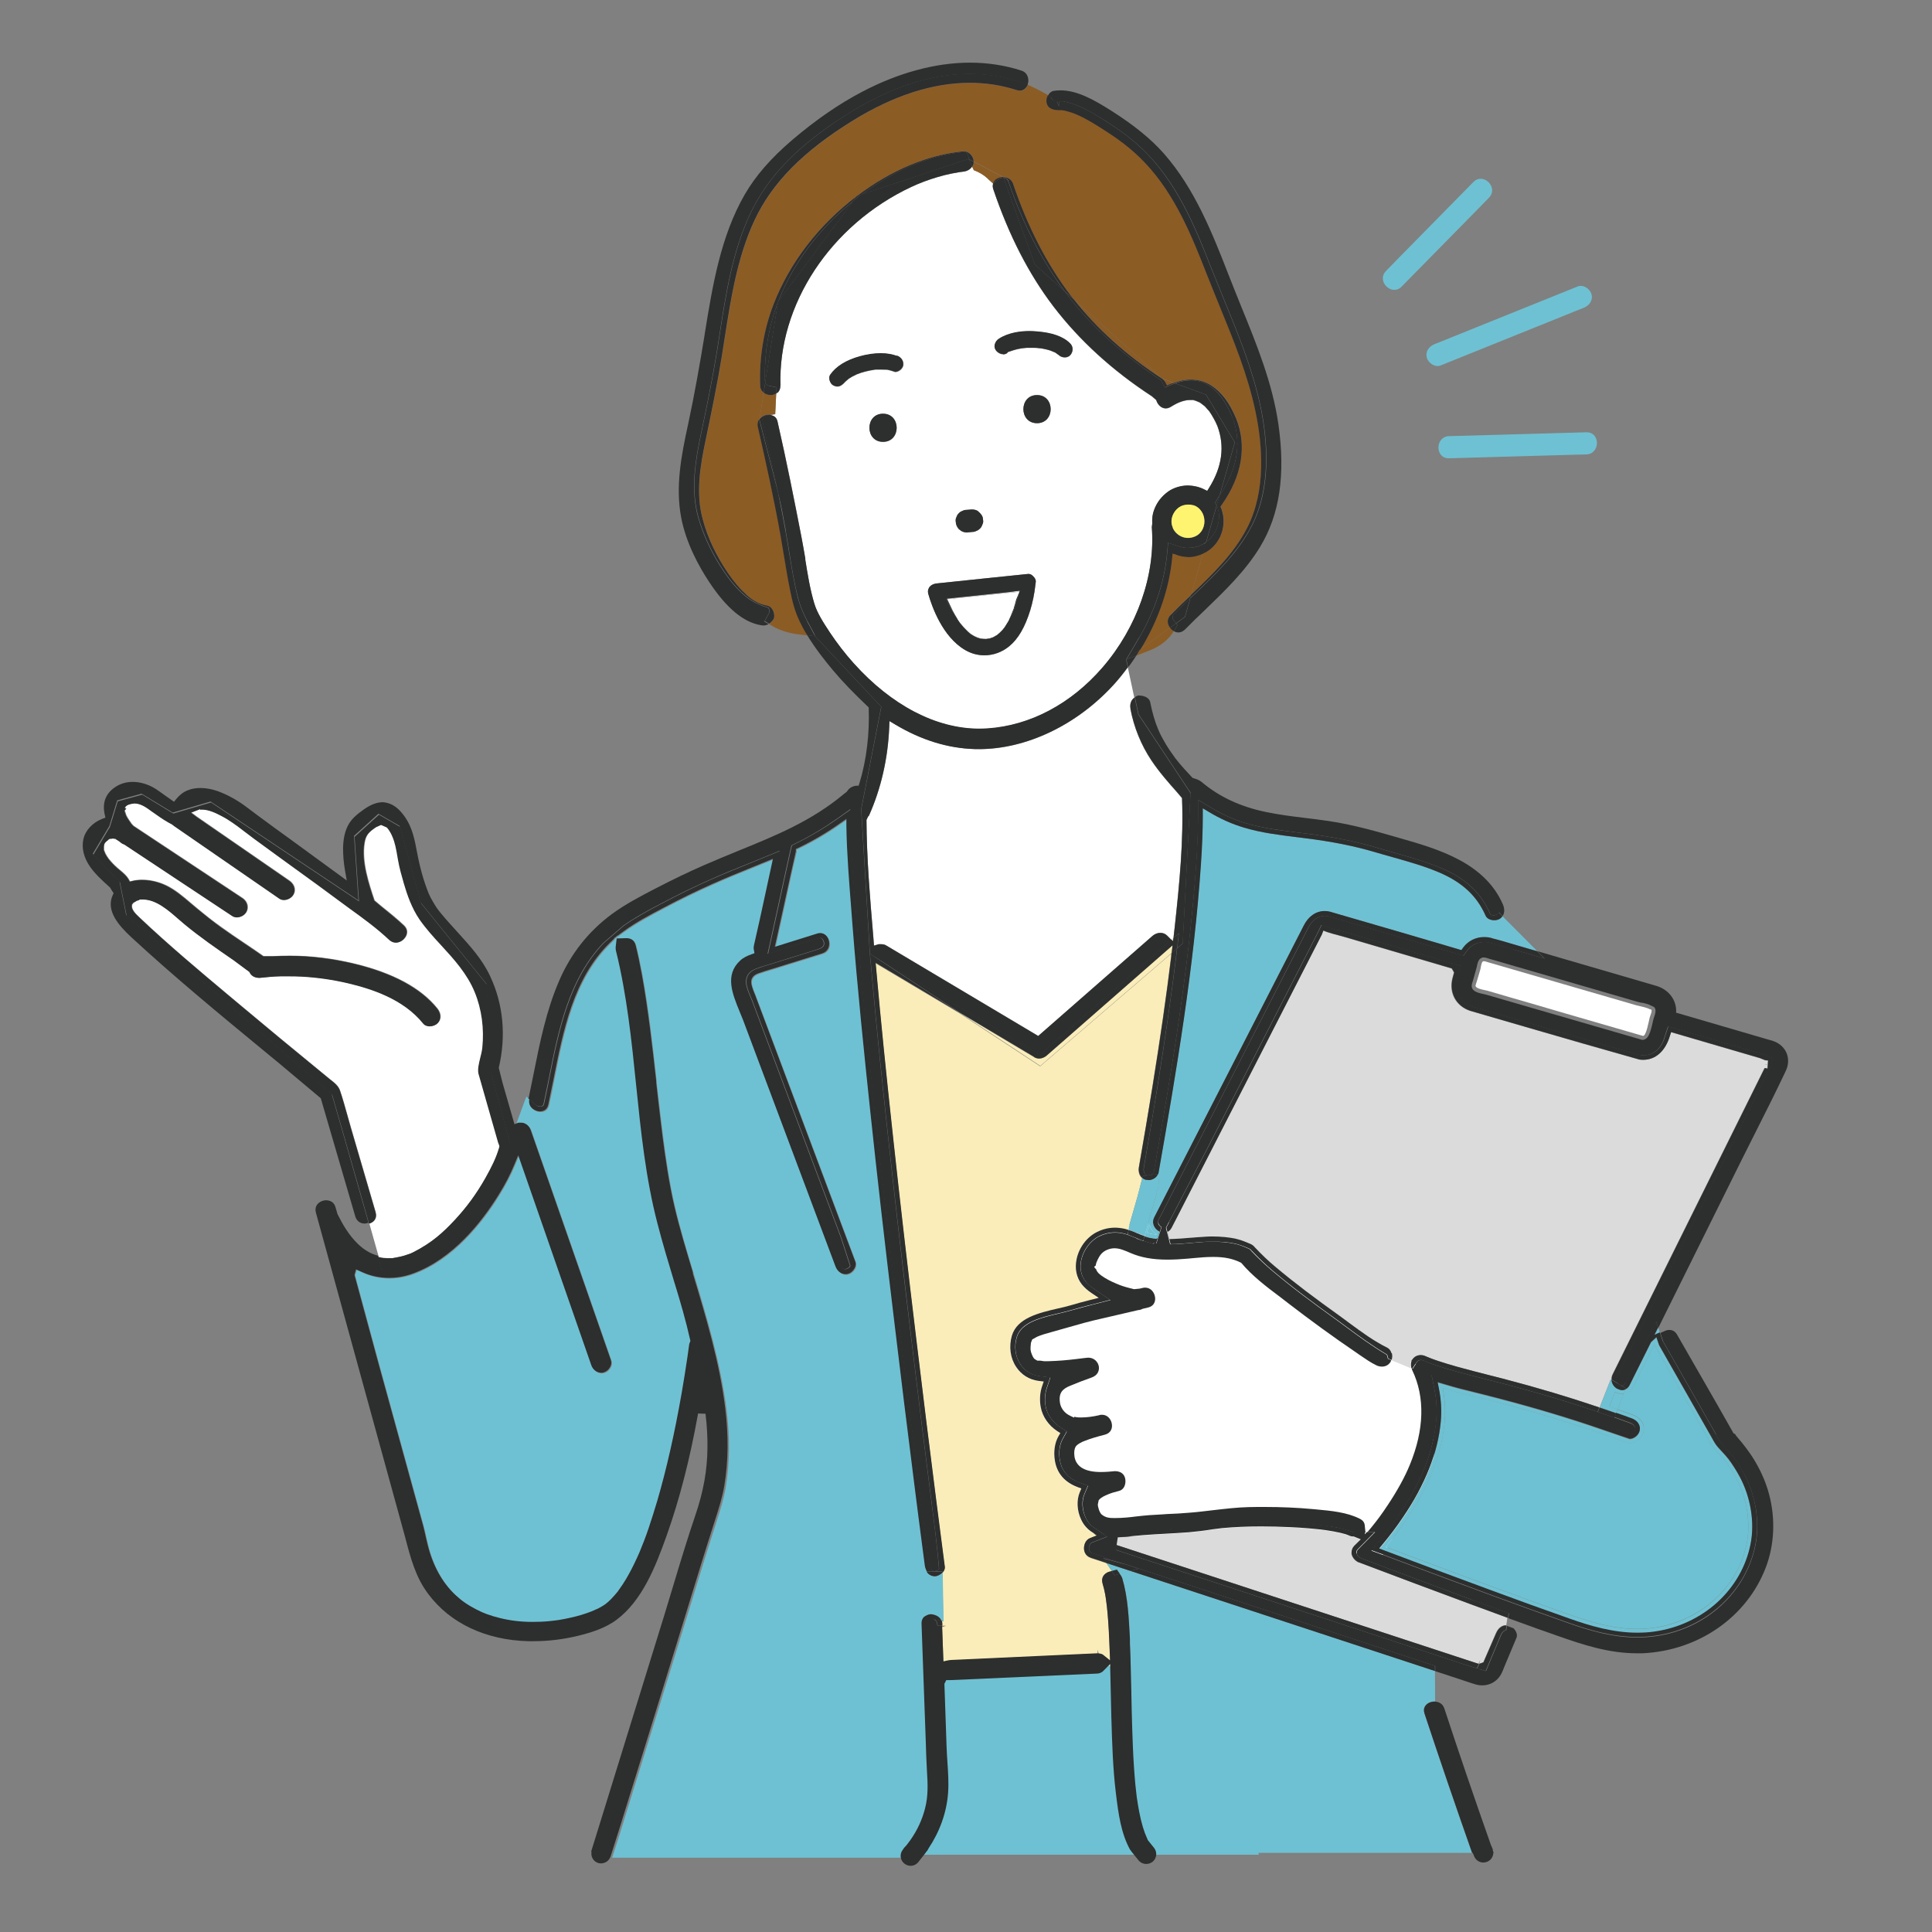 <svg width="136" height="136" viewBox="0 0 136 136" fill="none" xmlns="http://www.w3.org/2000/svg">
<rect x="0" y="0" width="136" height="136" fill="#808080" stroke="none"/>
<g clip-path="url(#clip0_2288_3361)">
<path d="M62.01 117.26L59.18 130.56H88.61L86.12 116.93L62.01 117.26Z" fill="#6EC1D2"/>
<path d="M100.76 96.82L85.45 85.83L75.37 86.5L70.49 94.04L75.92 107.89L97.35 109.48L100.97 103.13L100.76 96.82Z" fill="white"/>
<path d="M98.67 20.17C100.46 18.35 102.25 16.53 104.05 14.7C104.3 14.44 104.56 14.18 104.81 13.92C105.52 13.2 104.41 12.1 103.71 12.82C101.92 14.64 100.13 16.46 98.33 18.29C98.08 18.55 97.82 18.81 97.57 19.07C96.86 19.79 97.97 20.89 98.67 20.17Z" fill="#6EC1D2"/>
<path d="M100.99 24.22C100.6 24.38 100.32 24.74 100.44 25.18C100.54 25.55 101.01 25.88 101.4 25.73C104.34 24.54 107.29 23.36 110.23 22.17C110.65 22 111.06 21.83 111.48 21.67C111.87 21.51 112.15 21.15 112.03 20.71C111.93 20.34 111.46 20.01 111.07 20.16C108.13 21.35 105.18 22.53 102.24 23.72C101.82 23.89 101.41 24.06 100.99 24.22Z" fill="#6EC1D2"/>
<path d="M103.21 30.67C102.81 30.68 102.41 30.69 102.01 30.7C101.01 30.73 101 32.29 102.01 32.26C104.83 32.18 107.65 32.1 110.46 32.02C110.86 32.01 111.26 32 111.66 31.99C112.66 31.96 112.67 30.4 111.66 30.43C108.84 30.51 106.02 30.59 103.21 30.67Z" fill="#6EC1D2"/>
<path d="M95.68 110.01C95.41 109.91 95.2 109.67 95.14 109.41C95.09 109.19 95.16 108.98 95.34 108.81L95.78 108.38L95.68 108.34C95.433 108.233 95.303 108.18 95.29 108.18C95.16 108.18 95.04 108.15 94.93 108.1L94.72 108.02L94.34 107.92C94.03 107.85 93.7 107.79 93.3 107.73L92.9 107.68L92.18 107.61C91.72 107.57 91.26 107.54 90.8 107.52C90.11 107.49 89.42 107.47 88.77 107.47C87.79 107.47 86.88 107.51 86 107.59L85.37 107.67C84.76 107.77 84.26 107.84 83.69 107.88C83.16 107.93 82.62 107.95 82.09 107.98C81.54 108.01 81.01 108.04 80.48 108.08L79.82 108.14C79.45 108.18 79.06 108.21 78.68 108.22H78.62L78.54 108.74L104.07 117.12L104.2 116.86L104.13 117.11L104.41 117.01L105.3 114.96C105.44 114.62 105.69 114.42 105.97 114.4L106.03 114.42L106.11 113.88L103.5 112.92C100.88 111.95 98.27 110.97 95.65 109.98L95.68 110.01Z" fill="#DBDBDB"/>
<path d="M96.23 107.84H96.08L96.1 108L96.23 107.84Z" fill="#DBDBDB"/>
<path d="M69.53 12.57C69.25 12.31 68.93 12.12 68.55 11.98L68.43 11.73C68.3 11.93 68.08 12.06 67.8 12.09L67.56 12.12L67 12.22C66.66 12.29 66.33 12.37 66 12.47C65.35 12.66 64.74 12.89 64.14 13.17C58.45 15.84 54.76 21.46 54.94 27.15C54.94 27.34 54.89 27.5 54.78 27.62C54.74 27.66 54.69 27.68 54.64 27.71L54.57 29.16L54.2 29.22C54.51 29.26 54.68 29.41 54.74 29.69C55.37 32.44 55.93 35.24 56.43 37.85C56.52 38.34 56.6 38.83 56.68 39.33V39.41C56.86 40.44 57.02 41.49 57.32 42.49C57.52 43.16 57.94 43.81 58.42 44.54C58.92 45.3 59.49 46.03 60.1 46.71C62.76 49.68 65.9 51.31 68.93 51.31C69.12 51.31 69.32 51.31 69.52 51.29C72.51 51.09 75.39 49.56 77.61 47C80.04 44.19 81.34 40.49 81.08 37.12L81.11 36.88C81.09 36.51 81.13 36.19 81.24 35.91C81.44 35.37 81.76 34.95 82.24 34.61C82.61 34.35 83.12 34.19 83.62 34.19C84.03 34.19 84.42 34.29 84.76 34.46L84.98 34.57L85.11 34.36C86.03 32.89 86.23 31.43 85.7 30.01L85.56 29.7C85.47 29.53 85.38 29.36 85.28 29.2L85.13 28.97L84.81 28.61L84.47 28.35C84.19 28.22 84.09 28.2 84 28.18H83.77H83.56C83.44 28.2 83.33 28.23 83.22 28.26C82.92 28.35 82.66 28.5 82.42 28.65C82.3 28.72 82.18 28.76 82.06 28.76C81.72 28.76 81.47 28.46 81.39 28.17L81.09 27.91C78.31 26.1 75.98 23.97 74.16 21.59C72.41 19.29 71.02 16.59 69.92 13.33C69.86 13.17 69.87 13.04 69.91 12.93L69.53 12.59V12.57ZM62.16 31.11C60.88 31.11 60.88 29.13 62.16 29.13C63.44 29.13 63.44 31.11 62.16 31.11ZM63.57 25.79C63.52 26 63.25 26.2 63.02 26.2L62.74 26.11C62.63 26.08 62.54 26.05 62.46 26.04L62 26.02H61.63C61.28 26.08 61.09 26.12 60.9 26.17C60.7 26.22 60.51 26.28 60.32 26.36L60 26.52C59.91 26.57 59.82 26.62 59.74 26.68L59.51 26.88C59.3 27.12 59.13 27.22 58.95 27.22C58.85 27.22 58.75 27.19 58.66 27.14C58.54 27.08 58.44 26.93 58.4 26.77C58.36 26.62 58.38 26.48 58.45 26.39C58.86 25.8 59.57 25.36 60.55 25.09C61.05 24.95 61.56 24.88 62.01 24.88C62.43 24.88 62.82 24.94 63.15 25.07C63.5 25.2 63.66 25.48 63.58 25.81L63.57 25.79ZM67.33 36.4C67.37 36.28 67.42 36.2 67.49 36.14C67.57 36.06 67.64 36.01 67.73 35.98C67.84 35.92 67.93 35.9 68.02 35.9C68.02 35.9 68.37 35.87 68.4 35.87C68.6 35.87 68.71 35.91 68.82 35.97C69.08 36.19 69.14 36.3 69.18 36.44L69.21 36.68C69.21 36.76 69.19 36.85 69.15 36.94C69.11 37.06 69.06 37.14 68.99 37.21C68.91 37.29 68.84 37.34 68.75 37.37C68.64 37.43 68.55 37.45 68.46 37.45L68.06 37.49C67.92 37.49 67.78 37.45 67.66 37.38L67.48 37.24C67.4 37.16 67.34 37.04 67.3 36.91L67.27 36.68C67.27 36.6 67.29 36.51 67.33 36.42V36.4ZM73 29.79C71.72 29.79 71.72 27.81 73 27.81C74.28 27.81 74.28 29.79 73 29.79ZM70.03 24.27C70.07 24.1 70.18 23.95 70.32 23.86C71.02 23.41 71.88 23.32 72.48 23.32C72.63 23.32 72.78 23.32 72.93 23.34C74.07 23.43 74.86 23.71 75.34 24.19C75.56 24.41 75.56 24.77 75.34 25.02C75.25 25.11 75.11 25.17 74.96 25.17C74.8 25.17 74.64 25.11 74.54 25.01L74.29 24.83L73.95 24.69C73.74 24.62 73.54 24.58 73.34 24.54L72.95 24.5C72.81 24.49 72.67 24.49 72.54 24.49H72.29L71.97 24.52C71.68 24.57 71.49 24.62 71.28 24.68L70.91 24.8V24.85C70.91 24.85 70.89 24.87 70.87 24.88C70.79 24.93 70.71 24.95 70.62 24.95C70.42 24.95 70.21 24.83 70.09 24.65C70.01 24.52 70.01 24.38 70.03 24.28V24.27ZM71.41 25.06C71.41 25.06 71.37 25.07 71.34 25.09C71.34 25.09 71.33 25.09 71.32 25.1C71.3 25.1 71.28 25.11 71.26 25.12C71.29 25.12 71.32 25.1 71.34 25.09C71.35 25.09 71.36 25.09 71.37 25.08C71.38 25.08 71.4 25.08 71.41 25.07V25.06ZM72.39 40.4C72.51 40.4 72.62 40.45 72.71 40.54C72.86 40.67 72.93 40.82 72.92 40.94L72.89 41.18C72.82 41.8 72.7 42.39 72.53 42.95C72.16 44.15 71.68 44.98 71.04 45.5C70.54 45.91 69.92 46.13 69.3 46.13C68.83 46.13 68.36 46 67.95 45.76C66.35 44.83 65.6 42.68 65.35 41.8C65.3 41.64 65.32 41.49 65.41 41.37C65.52 41.21 65.72 41.1 65.95 41.07C65.95 41.07 72.34 40.4 72.4 40.4H72.39Z" fill="white"/>
<path d="M71.76 41.65C71.76 41.65 71.75 41.69 71.74 41.71L71.79 41.59L71.01 41.69L66.65 42.15V42.17C68.36 41.99 70.06 41.82 71.76 41.64C71.76 41.64 71.76 41.65 71.76 41.66V41.65Z" fill="white"/>
<path d="M70.71 44.12C70.71 44.12 70.67 44.18 70.65 44.2C70.63 44.22 70.61 44.24 70.59 44.26C70.49 44.37 70.39 44.46 70.28 44.57C70.27 44.58 70.24 44.61 70.21 44.63C70.2 44.63 70.19 44.63 70.18 44.64C70.08 44.7 69.97 44.75 69.87 44.81C69.79 44.83 69.72 44.86 69.64 44.88C69.59 44.89 69.55 44.9 69.5 44.91C69.47 44.91 69.29 44.93 69.18 44.92C69.16 44.92 69.14 44.91 69.11 44.9C69.06 44.89 69.01 44.88 68.95 44.86C68.88 44.84 68.81 44.81 68.74 44.79C68.63 44.72 68.5 44.66 68.39 44.59C68.36 44.57 68.32 44.55 68.28 44.52C68.28 44.52 68.28 44.51 68.27 44.5C68.04 44.28 67.81 44.06 67.59 43.82C67.58 43.81 67.57 43.79 67.55 43.78C67.52 43.74 67.49 43.7 67.46 43.66C67.43 43.62 67.4 43.57 67.37 43.52C67.38 43.54 67.39 43.56 67.4 43.57L67.59 43.85C67.84 44.16 67.99 44.3 68.13 44.44L68.34 44.62L68.57 44.76L68.81 44.87L69.05 44.94L69.41 44.96L69.68 44.92L69.91 44.84L70.17 44.69L70.38 44.51L70.56 44.33L70.71 44.14C70.71 44.14 70.96 43.74 71 43.67L71.07 43.5C71.03 43.57 70.98 43.65 70.94 43.71C70.86 43.84 70.78 43.96 70.7 44.09L70.71 44.12Z" fill="white"/>
<path d="M68.91 52.73H68.63C66.74 52.67 64.85 52.09 63.02 50.99L62.62 50.75L62.6 51.21C62.51 53.39 62.02 55.53 61.17 57.42L61.12 57.46L61 57.71C61.01 60.44 61.24 63.17 61.47 65.81L61.53 66.56L61.86 66.46C61.91 66.46 61.98 66.46 62.03 66.46C62.2 66.46 62.3 66.49 62.39 66.55L73.09 72.92L81.14 65.87C81.3 65.73 81.49 65.66 81.69 65.66C81.87 65.66 82.04 65.73 82.17 65.86L82.47 66.16L82.6 66.04L82.68 65.33C83.02 62.21 83.32 59.17 83.2 56.19L82.87 55.8C82.28 55.13 81.6 54.37 81.04 53.53C80.32 52.45 79.81 51.19 79.57 49.91C79.51 49.57 79.62 49.29 79.85 49.12L79.39 46.98C79.07 47.41 78.74 47.83 78.39 48.21C75.79 51.05 72.25 52.74 68.9 52.74L68.91 52.73Z" fill="white"/>
<path d="M71.31 25.1C71.31 25.1 71.32 25.1 71.33 25.09C71.3 25.1 71.27 25.11 71.25 25.12C71.27 25.12 71.29 25.11 71.31 25.1Z" fill="white"/>
<path d="M71.41 25.06C71.41 25.06 71.38 25.06 71.37 25.07C71.36 25.07 71.35 25.07 71.34 25.08C71.37 25.07 71.4 25.06 71.41 25.05V25.06Z" fill="white"/>
<path d="M67.38 43.55C67.38 43.55 67.44 43.64 67.47 43.69C67.5 43.73 67.53 43.77 67.56 43.81C67.57 43.83 67.59 43.84 67.6 43.85C67.82 44.09 68.04 44.3 68.28 44.53C68.28 44.53 68.28 44.54 68.29 44.55C68.33 44.57 68.37 44.6 68.4 44.62C68.51 44.69 68.64 44.75 68.75 44.82C68.82 44.84 68.89 44.87 68.96 44.89C69.01 44.9 69.06 44.91 69.12 44.93C69.15 44.93 69.17 44.94 69.19 44.95C69.31 44.95 69.48 44.94 69.51 44.94C69.56 44.94 69.6 44.92 69.65 44.91C69.73 44.89 69.8 44.86 69.88 44.84C69.98 44.78 70.09 44.72 70.19 44.67C70.2 44.67 70.21 44.67 70.22 44.66C70.25 44.64 70.28 44.61 70.29 44.6C70.39 44.5 70.5 44.4 70.6 44.29C70.61 44.27 70.64 44.25 70.66 44.23C70.68 44.2 70.7 44.17 70.72 44.15C70.8 44.03 70.89 43.9 70.96 43.77C71 43.7 71.04 43.63 71.09 43.56L71.39 42.83C71.46 42.62 71.51 42.43 71.56 42.23L71.77 41.73C71.77 41.73 71.78 41.69 71.79 41.67C71.79 41.67 71.79 41.66 71.79 41.65C70.09 41.83 68.39 42 66.69 42.18L67.08 43C67.18 43.2 67.29 43.39 67.41 43.57L67.38 43.55ZM67.99 43.72L67.96 43.68C67.96 43.68 67.96 43.68 67.99 43.72ZM67.17 42.26C67.17 42.26 67.17 42.25 67.17 42.24C67.16 42.21 67.15 42.17 67.13 42.14C67.13 42.11 67.16 42.14 67.18 42.26H67.17Z" fill="white"/>
<path d="M67.17 42.26C67.15 42.14 67.12 42.11 67.12 42.14C67.14 42.17 67.15 42.2 67.16 42.24C67.16 42.24 67.16 42.25 67.16 42.26H67.17Z" fill="white"/>
<path d="M78.05 117.24L78.16 117.33V117.13L78.05 117.24Z" fill="#FAEDB9"/>
<path d="M78.15 116.89L78.09 115.42C78.05 114.49 78 113.78 77.93 113.13L77.86 112.58L77.81 112.26C77.76 111.99 77.7 111.73 77.62 111.47C77.57 111.28 77.58 111.11 77.66 110.97C77.75 110.81 77.91 110.69 78.11 110.64L78.27 110.6L77.89 110.04L76.8 109.68C76.36 109.54 76.31 109.17 76.3 109.02C76.3 108.69 76.46 108.39 76.72 108.29L77.2 108.1L76.77 107.81C76.48 107.61 76.26 107.35 76.1 107C75.8 106.37 75.76 105.63 76 105.06L76.11 104.8L75.84 104.7C74.94 104.36 74.4 103.74 74.25 102.86C74.14 102.22 74.23 101.61 74.5 101.12L74.63 100.9L74.41 100.76C73.8 100.36 73.37 99.73 73.25 99.07C73.16 98.57 73.2 98.04 73.35 97.59L73.46 97.27L73.12 97.23C72.45 97.15 71.89 96.8 71.52 96.24C71.11 95.61 71 94.81 71.22 94.04C71.58 92.8 73.11 92.45 74.45 92.13C74.79 92.05 75.08 91.98 75.34 91.91C75.8 91.78 76.26 91.65 76.73 91.53L77.33 91.38L76.82 91.04C76.55 90.86 76.33 90.66 76.15 90.44C75.76 89.95 75.62 89.31 75.78 88.63C75.96 87.81 76.51 87.09 77.22 86.74C77.62 86.54 78.05 86.44 78.48 86.44C78.7 86.44 78.93 86.47 79.16 86.52C79.25 86.54 79.34 86.57 79.43 86.6L79.46 86.38C79.57 85.98 79.68 85.58 79.8 85.18C79.99 84.54 80.17 83.9 80.33 83.23L80.4 82.95C80.18 82.76 80.11 82.45 80.16 82.18C80.49 80.28 80.82 78.38 81.12 76.48C81.67 73.08 82.1 70.08 82.44 67.3L82.46 67.12L73.22 75.06L67.56 71.34L61.63 67.81L61.68 68.35C61.99 71.84 62.37 75.6 62.87 80.19C63.34 84.54 63.88 89.23 64.52 94.53C64.97 98.27 65.44 102.01 65.91 105.75C66.1 107.27 66.3 108.79 66.5 110.31C66.52 110.48 66.44 110.62 66.36 110.71C66.36 110.71 66.35 110.71 66.34 110.72L66.4 114.14L66.26 114.11C66.29 114.18 66.31 114.25 66.31 114.34V114.44H66.59L66.32 114.54L66.41 116.98L66.73 116.91L66.94 116.88C66.94 116.88 77.2 116.42 77.24 116.41C77.24 116.41 77.25 116.41 77.26 116.41V116.13L77.35 116.42C77.47 116.43 77.58 116.47 77.67 116.53L78.14 116.91L78.15 116.89Z" fill="#FAEDB9"/>
<path d="M82.48 67.09L82.54 66.55L73.69 74.3C73.53 74.44 73.33 74.52 73.15 74.52C73.03 74.52 72.92 74.49 72.81 74.43L67.57 71.31L73.23 75.03L82.47 67.09H82.48Z" fill="#FAEDB9"/>
<path d="M82.6 66.04L82.47 66.16L82.58 66.27L82.6 66.04Z" fill="#FAEDB9"/>
<path d="M27.24 88.56H27.65C28.1 88.48 28.38 88.42 28.68 88.31C28.96 88.21 28.98 88.21 29.15 88.12C30.43 87.46 31.21 86.76 32.06 85.85C32.9 84.94 33.57 84.03 34.21 82.9C34.66 82.11 34.96 81.5 35.18 80.74V80.72L35.19 80.64L35.1 80.4C34.63 78.77 33.74 75.66 33.72 75.56C33.65 75.24 33.74 74.85 33.84 74.47C33.9 74.24 33.96 73.99 33.99 73.75C34.13 72.39 33.95 71.03 33.46 69.83C32.93 68.52 32 67.51 31.1 66.53C30.56 65.94 30.02 65.35 29.58 64.72C29 63.9 28.68 62.93 28.47 62.18C28.33 61.69 28.15 61.07 28.05 60.48L28.01 60.25C27.93 59.78 27.85 59.3 27.65 58.85C27.57 58.68 27.47 58.5 27.36 58.34L27.27 58.23L26.86 58.05L26.5 58.21C26 58.55 25.77 58.75 25.68 59.34C25.47 60.64 25.97 62.16 26.38 63.38L26.88 63.8C27.41 64.22 27.95 64.66 28.45 65.13C28.73 65.4 28.68 65.67 28.63 65.82C28.51 66.12 28.21 66.34 27.9 66.34C27.73 66.34 27.57 66.27 27.43 66.14C26.57 65.34 25.61 64.64 24.68 63.96L24 63.46C22.93 62.67 21.85 61.89 20.77 61.1C19.81 60.4 18.85 59.71 17.9 59.01C17.59 58.78 16.75 58.14 16.75 58.14L16.44 57.92C16.19 57.75 15.93 57.59 15.66 57.44C15.23 57.21 14.72 56.97 14.23 56.97L14.12 56.99L14.15 56.93L13.48 57.19L13.88 57.49L20.4 61.99C20.69 62.19 20.9 62.59 20.67 62.98C20.55 63.19 20.28 63.34 20.02 63.34C19.9 63.34 19.8 63.31 19.71 63.25L12.29 58.13L12.15 58.02C11.75 57.82 11.4 57.58 11.03 57.32L10.7 57.09C10.33 56.82 9.95 56.54 9.49 56.54C9.13 56.58 8.96 56.65 8.85 56.79L8.81 56.84L8.9 56.93L8.79 57.05L8.91 57.4C8.97 57.52 9.03 57.62 9.1 57.72L9.28 57.98L9.42 58.13L17.09 63.21C17.44 63.44 17.55 63.87 17.36 64.2C17.23 64.41 16.98 64.56 16.71 64.56C16.59 64.56 16.48 64.53 16.39 64.47L8.8 59.44C8.64 59.38 8.55 59.32 8.46 59.23L8.23 59.08H8.18V59.04L7.96 59.01L7.85 59.03H7.82H7.74L7.63 59.1L7.59 59.14V59.16H7.56L7.41 59.31L7.36 59.4L7.33 59.56V59.82L7.44 60.09C7.51 60.22 7.59 60.34 7.67 60.45L7.83 60.64C7.92 60.75 8.02 60.85 8.12 60.94C8.22 61.04 8.34 61.14 8.45 61.23C8.7 61.44 8.92 61.63 9.06 61.86L9.16 62.04L9.36 61.99C9.57 61.94 9.79 61.92 10.02 61.92C10.57 61.92 11.16 62.06 11.68 62.3C12.34 62.61 12.92 63.11 13.47 63.58L13.85 63.9C14.47 64.42 15.03 64.86 15.58 65.25C16.12 65.64 16.67 66.01 17.22 66.38L17.31 66.44C17.73 66.72 18.15 67.01 18.56 67.3H19.23C19.66 67.28 20.04 67.27 20.42 67.27C21.89 67.27 23.4 67.45 24.93 67.82C27.66 68.47 29.64 69.53 30.8 70.98C31.02 71.25 31.15 71.68 30.82 72.02C30.69 72.15 30.48 72.23 30.27 72.23C30.16 72.23 29.95 72.21 29.82 72.04C28.41 70.29 26.13 69.58 24.53 69.2C23.46 68.95 22.37 68.79 21.27 68.73C20.95 68.71 20.63 68.71 20.31 68.71H19.77C19.52 68.72 19.26 68.74 19.01 68.76L18.28 68.83C18.13 68.83 17.74 68.79 17.58 68.41L16.46 67.58C15.31 66.78 14.12 65.96 13.01 65.05L12.6 64.7C11.86 64.05 11.02 63.31 10.08 63.31H9.84L9.82 63.35L9.65 63.4L9.32 63.6L9.41 63.62L9.32 63.64V63.68C9.22 63.98 9.51 64.28 9.84 64.59C11.88 66.52 14.01 68.31 16.08 70.04L16.7 70.56C18.64 72.19 20.71 73.9 23.02 75.79L23.24 75.97C23.56 76.22 23.84 76.43 23.95 76.78C24.14 77.34 24.3 77.92 24.46 78.49L24.7 79.34L26.45 85.32C26.51 85.54 26.49 85.73 26.37 85.89C26.28 86.01 26.15 86.08 26 86.13C26.26 87.06 26.49 87.87 26.66 88.47C26.77 88.5 26.88 88.52 26.99 88.54L27.25 88.56H27.24Z" fill="white"/>
<path d="M55.85 42.49C55.58 41.42 55.39 40.29 55.22 39.21C55.13 38.67 55.06 38.2 54.97 37.73C54.5 35.1 53.89 32.4 53.37 30.07C53.32 29.86 53.35 29.68 53.46 29.52L53.76 27.64C53.63 27.54 53.52 27.38 53.51 27.12C53.45 25.16 53.77 23.2 54.45 21.43C55.58 18.49 57.61 15.85 60.32 13.8C62.72 11.98 65.33 10.89 67.86 10.64C68.25 10.64 68.55 11.03 68.55 11.36C68.55 11.36 68.55 11.36 68.55 11.37L70.62 12.46C70.78 12.46 71.16 12.51 71.31 12.95C72.33 15.96 73.69 18.6 75.35 20.78C75.43 20.89 75.53 20.99 75.62 21.1L81.78 26.63L82.64 26.94C83.04 26.8 83.44 26.71 83.82 26.71C84.34 26.71 84.82 26.85 85.25 27.11C85.98 27.56 86.56 28.32 87.02 29.44C87.8 31.34 87.44 33.5 86.01 35.53L85.92 35.66L85.99 35.81C86.4 36.97 85.95 38.25 84.91 38.86C84.84 38.9 84.76 38.92 84.68 38.96L83.85 41.86C85.34 40.44 86.86 38.97 87.8 37.15C89.16 34.51 88.87 31.24 88.39 28.97C87.84 26.39 86.83 23.91 85.85 21.51C85.55 20.77 85.24 20.04 84.96 19.3C83.98 16.8 82.77 13.7 80.57 11.41C79.62 10.42 78.7 9.76 77.52 9.01C76.97 8.66 76.37 8.3 75.74 8.03C75.53 7.94 75.21 7.84 74.97 7.78L74.76 7.75H74.61C74.06 7.75 73.78 7.59 73.69 7.26C73.64 7.08 73.69 6.87 73.78 6.7C73.45 6.5 72.85 6.19 72.36 5.97C72.27 6.2 72.08 6.39 71.8 6.39C71.73 6.39 71.65 6.38 71.57 6.35C70.52 6.01 69.41 5.84 68.28 5.84C65.67 5.84 62.92 6.72 60.09 8.47C56.57 10.64 54.35 12.88 53.12 15.52C51.91 18.11 51.46 21.01 51.02 23.81L50.81 25.15C50.5 27.05 50.11 28.92 49.68 31C49.3 32.81 48.97 34.73 49.48 36.58C49.83 37.85 50.43 39.12 51.26 40.36C51.68 40.99 52.12 41.5 52.6 41.92C53.05 42.32 53.5 42.55 54.01 42.64C54.15 42.67 54.28 42.76 54.38 42.91C54.5 43.1 54.54 43.33 54.49 43.52C54.39 43.72 54.27 43.85 54.13 43.93L54.35 44.06C54.88 44.37 55.5 44.57 56.23 44.66L56.85 44.73C56.75 44.56 56.64 44.39 56.54 44.21C56.22 43.61 55.99 43.05 55.85 42.5V42.49Z" fill="#8C5C25"/>
<path d="M82.36 44.18L80.27 45.71C80.18 45.86 80.09 46.01 80 46.15L80.94 45.78C81.71 45.48 82.27 45.02 82.63 44.42C82.53 44.36 82.43 44.28 82.36 44.18Z" fill="#8C5C25"/>
<path d="M68.43 11.73L68.55 11.98C68.92 12.12 69.25 12.31 69.53 12.57L69.91 12.92C69.95 12.79 70.03 12.7 70.11 12.64C70.25 12.54 70.43 12.48 70.62 12.48L68.55 11.39C68.55 11.46 68.54 11.53 68.51 11.61C68.49 11.65 68.47 11.69 68.44 11.73H68.43Z" fill="#8C5C25"/>
<path d="M54.2 29.21L54.57 29.15L54.64 27.7C54.53 27.76 54.4 27.81 54.26 27.81C54.2 27.81 54.14 27.81 54.08 27.79C54.02 27.78 53.88 27.74 53.76 27.64L53.46 29.52C53.58 29.34 53.79 29.22 54.02 29.18C54.09 29.18 54.15 29.19 54.21 29.2L54.2 29.21Z" fill="#8C5C25"/>
<path d="M82.86 39.08L82.53 38.97L82.5 39.31C82.3 41.35 81.6 43.44 80.48 45.37C80.41 45.49 80.34 45.6 80.27 45.71L82.36 44.18C82.18 43.95 82.1 43.59 82.41 43.27C82.86 42.82 83.32 42.37 83.78 41.93C83.8 41.91 83.82 41.89 83.85 41.86L84.68 38.96C84.35 39.11 84.01 39.21 83.66 39.21C83.27 39.18 83.07 39.14 82.85 39.07L82.86 39.08Z" fill="#8C5C25"/>
<path d="M82.15 27.14L82.38 27.04C82.47 27 82.55 26.99 82.64 26.96L81.78 26.65C81.89 26.72 81.97 26.81 82.03 26.92L82.15 27.14Z" fill="#8C5C25"/>
<path d="M81.79 26.64L75.63 21.11C77.25 23.15 79.31 25.02 81.79 26.64Z" fill="#8C5C25"/>
<path d="M99.41 95.72C99.54 95.51 99.76 95.39 100.01 95.39C100.13 95.39 100.26 95.42 100.38 95.48L100.75 95.63C100.93 95.7 101.11 95.76 101.29 95.82C101.7 95.96 102.12 96.08 102.54 96.2C103.3 96.41 104.06 96.61 104.82 96.8L105.8 97.05C108.25 97.69 110.47 98.35 112.6 99.08L113.38 97.1L113.43 97.13C113.43 97.01 113.43 96.89 113.5 96.76L124.2 75.19L124.4 75.23L124.44 74.66L124.24 74.64L123.87 74.49L117.61 72.66L117.53 72.91C117.21 73.99 116.53 74.61 115.65 74.61C115.56 74.61 115.47 74.61 115.38 74.59L111.37 73.45C111.29 73.43 103.61 71.2 103.47 71.16C102.48 70.83 101.97 69.89 102.23 68.87L102.34 68.46L102.18 68.18L94.66 65.97L94.19 65.84C93.92 65.77 93.65 65.7 93.39 65.61L93.13 65.51L93.03 65.78L82.45 86.43C82.38 86.56 82.3 86.65 82.19 86.71L82.14 86.74L82.27 87.23H82.33C82.82 87.23 83.3 87.18 83.77 87.14C84.17 87.1 84.53 87.07 84.89 87.06C85.05 87.06 85.21 87.05 85.36 87.05C85.91 87.05 86.41 87.1 86.88 87.19C87.19 87.25 87.5 87.36 87.86 87.52C88.01 87.59 88.14 87.64 88.23 87.73L88.28 87.79C88.79 88.33 89.25 88.76 89.73 89.17C91.16 90.38 92.57 91.43 94.26 92.63L94.98 93.16C95.82 93.78 96.69 94.42 97.63 94.88C97.77 94.95 97.87 95.08 97.92 95.26C97.97 95.42 97.95 95.59 97.9 95.73L99.32 96.32C99.26 96.11 99.26 95.9 99.38 95.73L99.41 95.72ZM124.34 74.92L124.37 74.93C124.33 74.95 124.3 74.93 124.27 74.91C124.29 74.91 124.32 74.91 124.33 74.91L124.34 74.92Z" fill="#DBDBDB"/>
<path d="M78.83 110.79L78.9 110.89C78.95 110.97 78.99 111.04 79.01 111.11C79.41 112.46 79.47 113.94 79.53 115.37V115.68C79.59 116.83 79.62 117.97 79.64 119.12V119.21C79.66 120.03 79.68 120.85 79.7 121.67C79.73 122.56 79.76 123.45 79.82 124.33C79.85 124.76 79.88 125.18 79.92 125.61L80.02 126.5C80.12 127.18 80.23 127.9 80.45 128.61L80.59 129.03L80.71 129.32C80.9 129.7 81.01 130.03 81.28 130.34C81.3 130.37 81.28 130.41 81.31 130.43H103.62C102.39 126.93 101.29 123.7 100.27 120.62C100.2 120.41 100.22 120.22 100.33 120.07C100.46 119.89 100.71 119.77 100.97 119.77C100.99 119.77 101 119.77 101.02 119.77C101.02 119.23 101.02 118.17 101.01 117.62L79.56 110.57L78.82 110.77L78.83 110.79Z" fill="#6EC1D2"/>
<path d="M78.26 110.59L78.62 110.49L78.83 110.79L79.56 110.58L77.89 110.03L78.26 110.59Z" fill="#6EC1D2"/>
<path d="M36.54 79.08C36.62 79.08 36.69 79.08 36.75 79.08C36.85 79.08 36.89 79.09 36.93 79.11C37.15 79.19 37.33 79.37 37.41 79.61L43.05 95.79C43.1 95.94 43.08 96.11 43 96.27C42.9 96.46 42.73 96.6 42.55 96.65C42.49 96.67 42.42 96.68 42.37 96.68C42.06 96.68 41.78 96.46 41.67 96.14L36.53 81.37L36.25 82.04C35.97 82.72 35.61 83.41 35.14 84.17C33.93 86.12 31.9 88.67 29.13 89.69C28.58 89.89 28 90 27.43 90C26.78 90 26.16 89.87 25.58 89.61L25.11 89.4L25 89.79L26.65 95.88L29.84 107.47C29.91 107.73 29.97 107.98 30.02 108.24L30.15 108.79C30.51 110.24 31.16 111.43 32.09 112.31C32.55 112.75 32.96 113.03 33.61 113.36C33.857 113.487 34.09 113.59 34.31 113.67C34.64 113.79 34.92 113.87 35.2 113.94C35.96 114.13 36.7 114.22 37.52 114.22C37.89 114.22 38.27 114.2 38.69 114.17L39.14 114.12L39.42 114.08C39.69 114.04 39.96 113.98 40.23 113.92C40.74 113.8 41.23 113.65 41.69 113.48L42.17 113.27C42.34 113.19 42.49 113.09 42.64 112.99L42.85 112.82L43.06 112.62C43.23 112.45 43.38 112.27 43.53 112.09L43.89 111.57C44.04 111.34 44.17 111.11 44.31 110.87C44.56 110.42 44.81 109.91 45.07 109.31L45.39 108.51C45.5 108.22 45.6 107.93 45.7 107.65C45.92 107.03 46.12 106.37 46.32 105.69C46.97 103.46 47.53 100.99 48.03 98.14C48.18 97.29 48.32 96.43 48.44 95.58L48.55 94.79C48.57 94.67 48.6 94.55 48.65 94.44C48.32 92.96 47.93 91.68 47.56 90.44L47.53 90.35C47.12 88.98 46.69 87.57 46.33 86.17C45.5 82.99 45.16 79.66 44.83 76.44C44.51 73.31 44.18 70.09 43.41 66.98C43.39 66.89 43.38 66.8 43.39 66.7L43.46 66.11L44.14 66.09C44.38 66.09 44.69 66.18 44.79 66.58C44.95 67.22 45.09 67.9 45.23 68.65C45.68 71.13 45.96 73.68 46.23 76.14V76.24C46.34 77.14 46.44 78.04 46.55 78.94C46.72 80.37 46.94 82.05 47.25 83.69C47.57 85.35 48.04 87 48.46 88.41L48.85 89.71C49.78 92.8 50.74 96 51.15 99.26C51.39 101.2 51.37 102.98 51.09 104.69C50.95 105.54 50.69 106.33 50.42 107.18C49.75 109.25 49.13 111.28 48.58 113.08L47.58 116.33C46.37 120.26 45.15 124.19 43.93 128.12L43.83 128.45C43.62 129.12 43.41 129.8 43.09 130.77H63.56L63.69 130.15C64.4 129.38 64.92 128.41 65.2 127.37C65.44 126.46 65.4 125.62 65.34 124.69C65.3 124.02 65.28 123.35 65.26 122.68L64.96 114.34C64.96 114.14 65.01 113.99 65.12 113.87C65.15 113.84 65.2 113.82 65.24 113.79L65.18 110.66H65.28C65.19 110.5 65.15 110.33 65.14 110.25C64.91 108.48 64.41 104.6 64.41 104.6C63.91 100.67 63.43 96.75 62.96 92.82C62.33 87.53 61.79 82.8 61.31 78.36C60.89 74.4 60.4 69.7 60.03 64.93L59.96 64C59.81 62.08 59.65 60.13 59.63 58.21V57.69L59.2 57.99C58.27 58.65 57.27 59.24 56.23 59.74L56.08 59.81V59.98C55.8 61.13 55.55 62.32 55.29 63.51L54.59 66.7L57.56 65.77C57.64 65.75 57.72 65.73 57.79 65.73C58.15 65.73 58.37 66.05 58.41 66.35C58.46 66.65 58.35 67.02 57.92 67.16L54.47 68.23C54.11 68.34 53.76 68.44 53.43 68.56C53.16 68.66 52.82 68.85 52.96 69.41C53.02 69.64 53.12 69.87 53.2 70.08L60.25 88.85C60.3 88.99 60.29 89.15 60.21 89.31C60.11 89.5 59.93 89.66 59.75 89.71C59.69 89.73 59.62 89.74 59.56 89.74C59.26 89.74 58.99 89.52 58.86 89.19L52.36 71.86L52.12 71.27C51.6 70 51.07 68.68 52.14 67.68C52.39 67.45 52.68 67.32 52.94 67.23L53.16 67.15L53.12 66.92C53.1 66.82 53.11 66.71 53.12 66.61C53.4 65.39 53.66 64.17 53.93 62.95L54.46 60.5L52.96 61.11C52.06 61.47 51.13 61.85 50.22 62.26C49.07 62.77 47.92 63.33 46.79 63.93C45.77 64.47 44.81 64.98 43.98 65.58L43.5 65.93V65.9L43.41 66L43.26 66.11H43.3L42.94 66.46C40.42 68.96 39.71 72.55 39.02 76.03C38.9 76.62 38.79 77.21 38.66 77.78C38.57 78.21 38.25 78.28 38.07 78.28C37.86 78.28 37.65 78.2 37.49 78.06C37.3 77.89 37.24 77.66 37.28 77.41L37.05 77.19L36.3 79.23V79.25L36.59 79.14L36.54 79.08Z" fill="#6EC1D2"/>
<path d="M41.69 113.12C41.58 113.16 41.64 113.14 41.69 113.12V113.12Z" fill="#6EC1D2"/>
<path d="M66.28 114.08L66.42 114.11L66.36 110.69C66.21 110.85 65.99 110.96 65.8 110.96C65.5 110.94 65.33 110.79 65.22 110.62H65.12L65.18 113.75C65.29 113.68 65.42 113.63 65.58 113.63C65.96 113.69 66.19 113.84 66.29 114.09L66.28 114.08Z" fill="#6EC1D2"/>
<path d="M105.54 64.69C105.44 64.75 105.31 64.78 105.17 64.78C104.96 64.78 104.67 64.7 104.57 64.46C103.96 63.07 102.92 62.1 101.29 61.41C100.24 60.97 99.13 60.66 98.06 60.35L97.96 60.32C97.57 60.21 97.18 60.1 96.8 59.99C95.35 59.56 93.77 59.24 91.83 59L91.35 58.94C90.09 58.79 88.79 58.63 87.57 58.26C86.72 58.01 85.88 57.63 85.08 57.15L84.66 56.9V57.39C84.66 58.4 84.62 59.49 84.53 60.83C84.04 68.08 82.83 75.26 81.54 82.59C81.54 82.62 81.52 82.64 81.51 82.66H81.61L81.54 83.5C81.38 84.19 81.19 84.85 80.99 85.51C80.91 85.78 80.7 86.56 80.57 87.02C80.6 87.02 80.62 87.04 80.65 87.05C80.78 87.09 80.91 87.12 81.04 87.15C81.15 87.17 81.25 87.18 81.36 87.2H81.42L81.5 87.16L81.64 86.72L81.59 86.69C81.39 86.58 81.24 86.38 81.19 86.17C81.16 86.02 81.19 85.86 81.26 85.7C81.36 85.5 91.52 65.7 91.78 65.17C92.11 64.52 92.64 64.14 93.25 64.14C93.37 64.14 93.49 64.15 93.61 64.18C93.74 64.21 102.75 66.84 102.84 66.87H102.89L103 66.73C103.35 66.25 103.89 65.98 104.49 65.98C104.65 65.98 104.82 66 104.99 66.04C105.51 66.17 106.03 66.33 106.55 66.48L108.23 66.97L105.77 64.5C105.72 64.58 105.65 64.65 105.56 64.7L105.54 64.69ZM81.45 86.91C81.33 86.9 81.21 86.88 81.08 86.86C80.96 86.84 80.84 86.8 80.73 86.77C80.78 86.58 80.83 86.4 80.92 86.21C80.98 86.51 81.19 86.77 81.45 86.91Z" fill="#6EC1D2"/>
<path d="M80.92 86.21C80.83 86.4 80.78 86.59 80.73 86.77C80.85 86.81 80.96 86.84 81.08 86.86C81.2 86.88 81.32 86.9 81.45 86.91C81.19 86.76 80.98 86.51 80.92 86.21Z" fill="#6EC1D2"/>
<path d="M80.91 83.07L80.65 83.05C80.55 83.02 80.47 82.98 80.41 82.92L80.34 83.2C80.18 83.86 80 84.51 79.81 85.15C79.69 85.55 79.58 85.95 79.47 86.35L79.44 86.57C79.61 86.63 79.78 86.69 79.96 86.76L80.06 86.8C80.26 86.88 80.42 86.94 80.58 87C80.71 86.55 80.92 85.77 81 85.49C81.19 84.83 81.39 84.17 81.55 83.48L81.62 82.63H81.52C81.43 82.88 81.17 83.03 80.92 83.06L80.91 83.07Z" fill="#6EC1D2"/>
<path d="M116.85 93.83L116.73 93.47L116.47 93.99L116.85 93.83Z" fill="#6EC1D2"/>
<path d="M114.97 97.63C115.47 96.63 115.97 95.62 116.46 94.62C116.48 94.69 116.51 94.75 116.55 94.82C117.73 96.88 118.9 98.94 120.08 101C120.22 101.25 120.36 101.52 120.52 101.77C120.78 102.16 121.17 102.48 121.45 102.86C121.74 103.25 122 103.66 122.23 104.09C122.98 105.5 123.25 107.19 122.96 108.64C122.33 111.82 119.61 114.15 116.42 114.59C114.4 114.87 112.53 114.38 110.64 113.72C108.73 113.05 106.84 112.36 104.94 111.66C102.47 110.75 100.01 109.83 97.55 108.9C98.06 108.29 98.54 107.64 98.99 106.99C100.39 104.94 101.47 102.61 101.69 100.12C101.76 99.31 101.71 98.5 101.56 97.71C102.76 98.08 104 98.35 105.21 98.66C107.69 99.3 110.14 100.02 112.56 100.86C113.19 101.08 113.83 101.3 114.46 101.54C114.96 101.73 115.55 101.33 115.68 100.85C115.83 100.29 115.49 99.82 114.99 99.63C114.62 99.49 114.25 99.36 113.87 99.23L113.77 99.49C114.15 99.62 114.52 99.75 114.89 99.89C115.24 100.02 115.53 100.35 115.41 100.78C115.33 101.07 115.02 101.32 114.72 101.32C114.04 101.09 113.48 100.9 112.93 100.71L112.64 100.61C110.38 99.83 107.97 99.11 105.27 98.41L104.05 98.1C103.3 97.92 102.45 97.71 101.64 97.46L101.2 97.33L101.29 97.78C101.44 98.56 101.49 99.34 101.42 100.11C101.22 102.29 100.33 104.56 98.76 106.85C98.31 107.51 97.83 108.15 97.34 108.74L97.09 109.04L97.45 109.18C99.91 110.11 102.38 111.03 104.85 111.94C106.74 112.64 108.64 113.33 110.55 114C111.91 114.48 113.54 114.97 115.24 114.97C115.65 114.97 116.06 114.94 116.46 114.89C119.88 114.41 122.6 111.93 123.23 108.72C123.53 107.21 123.25 105.44 122.47 103.99C122.22 103.53 121.95 103.1 121.66 102.72C121.53 102.55 121.38 102.39 121.23 102.23C121.03 102.01 120.87 101.84 120.74 101.65C120.66 101.52 120.58 101.39 120.51 101.25L116.79 94.72L116.6 94.16L116.22 94.51L114.71 97.54C114.64 97.69 114.53 97.77 114.41 97.83L114.28 98.15C114.54 98.12 114.79 97.98 114.95 97.66L114.97 97.63Z" fill="#6EC1D2"/>
<path d="M113.83 97.75C113.62 97.63 113.45 97.4 113.44 97.12L113.39 97.09L112.61 99.07C112.81 99.14 113.01 99.2 113.2 99.27C113.39 99.34 113.58 99.41 113.77 99.47L113.87 99.21C113.68 99.14 113.48 99.07 113.29 99L113.69 97.98C113.88 98.09 114.09 98.13 114.3 98.11L114.43 97.79C114.36 97.82 114.3 97.85 114.22 97.85C114.09 97.85 113.96 97.81 113.84 97.74L113.83 97.75Z" fill="#6EC1D2"/>
<path d="M115.68 100.84C115.55 101.32 114.96 101.72 114.46 101.53C113.83 101.29 113.2 101.07 112.56 100.85C110.14 100.02 107.69 99.3 105.21 98.65C104.01 98.34 102.77 98.07 101.56 97.7C101.72 98.49 101.77 99.3 101.69 100.11C101.46 102.6 100.38 104.94 98.99 106.98C98.55 107.63 98.07 108.27 97.55 108.89C100.01 109.82 102.47 110.74 104.94 111.65C106.84 112.35 108.73 113.04 110.64 113.71C112.53 114.37 114.4 114.86 116.42 114.58C119.6 114.13 122.33 111.81 122.96 108.63C123.24 107.19 122.98 105.49 122.23 104.08C122 103.65 121.74 103.24 121.45 102.85C121.16 102.47 120.78 102.15 120.52 101.76C120.36 101.52 120.23 101.25 120.08 100.99C118.9 98.93 117.73 96.87 116.55 94.81C116.51 94.74 116.48 94.68 116.46 94.61C115.96 95.61 115.46 96.62 114.97 97.62C114.81 97.94 114.56 98.08 114.3 98.11L113.87 99.21C114.24 99.34 114.62 99.47 114.99 99.61C115.49 99.8 115.84 100.27 115.68 100.83V100.84Z" fill="#6EC1D2"/>
<path d="M113.69 97.99L113.29 99.01C113.48 99.08 113.68 99.15 113.87 99.22L114.3 98.12C114.09 98.14 113.88 98.1 113.69 97.99Z" fill="#6EC1D2"/>
<path d="M124.34 74.92C124.34 74.92 124.3 74.92 124.28 74.92C124.31 74.94 124.34 74.95 124.38 74.94L124.35 74.93L124.34 74.92Z" fill="#42AFB0"/>
<path d="M104.37 67.69C104.27 67.78 104.24 68.11 104.21 68.23C104.12 68.52 104.04 68.82 103.95 69.11C103.88 69.34 103.8 69.43 103.98 69.53C104.18 69.65 104.52 69.69 104.74 69.75C105.23 69.89 105.72 70.04 106.21 70.18C107.53 70.56 108.84 70.94 110.16 71.33C111.99 71.86 113.82 72.39 115.65 72.92C115.88 72.97 116.07 71.85 116.13 71.62C116.17 71.49 116.32 71.16 116.24 71.07C116.23 71.06 116.15 71.05 116.13 71.04C115.86 70.9 115.49 70.85 115.2 70.77C114.63 70.6 114.05 70.44 113.48 70.27C110.93 69.53 108.38 68.79 105.83 68.05C105.47 67.95 105.12 67.84 104.76 67.74C104.62 67.7 104.45 67.62 104.37 67.69Z" fill="white"/>
<path d="M120.77 100.96C120.86 101.12 120.94 101.28 121.04 101.43C121.17 101.62 121.33 101.79 121.49 101.96C121.65 102.13 121.81 102.3 121.95 102.48C122.26 102.89 122.54 103.34 122.79 103.79C123.6 105.31 123.89 107.16 123.58 108.74C122.92 112.09 120.09 114.69 116.53 115.18C116.1 115.24 115.68 115.27 115.26 115.27C113.51 115.27 111.85 114.77 110.46 114.28C108.55 113.61 106.65 112.92 104.75 112.22C102.28 111.31 99.81 110.39 97.35 109.46L96.54 109.16L97.1 108.49C97.6 107.89 98.07 107.27 98.5 106.63C100.03 104.39 100.91 102.17 101.1 100.05C101.17 99.31 101.13 98.56 100.98 97.82L100.78 96.81L101.77 97.11C102.56 97.35 103.37 97.55 104.17 97.75L105.4 98.06C108.1 98.76 110.51 99.48 112.79 100.27C113.43 100.49 114.07 100.71 114.7 100.96H114.71C114.89 100.96 115.07 100.82 115.1 100.68C115.19 100.37 114.85 100.22 114.78 100.2C114.22 99.99 113.66 99.79 113.1 99.6C110.84 98.81 108.43 98.09 105.73 97.38L104.75 97.13C103.99 96.94 103.23 96.74 102.47 96.53C102.04 96.41 101.62 96.29 101.2 96.15C101.02 96.09 100.64 95.95 100.64 95.95L100.26 95.79C100.18 95.76 100.11 95.74 100.04 95.74C99.91 95.74 99.79 95.8 99.73 95.91L99.45 96.35L99.38 96.32C99.39 96.37 99.39 96.42 99.42 96.47C100.32 98.35 100.26 100.65 99.24 103.12C98.88 104 98.33 104.99 97.66 105.99C97.24 106.62 96.95 107.01 96.55 107.5L96.26 107.85H96.8L95.61 109.06C95.52 109.15 95.49 109.24 95.51 109.35C95.54 109.5 95.67 109.64 95.84 109.7C98.45 110.69 101.06 111.67 103.68 112.64L106.22 113.57L106.17 113.91L106.81 114.14C107.74 114.48 108.68 114.82 109.61 115.14C111.45 115.79 113.26 116.38 115.21 116.38H115.62C119.56 116.2 122.97 113.83 124.3 110.34C124.91 108.74 124.99 106.9 124.53 105.18C124.29 104.27 123.87 103.35 123.33 102.52C123.05 102.1 122.73 101.67 122.34 101.22C122.22 101.08 122.16 101.01 122.15 100.95L122.03 100.9L121.97 100.79C121.25 99.51 120.52 98.24 119.79 96.97L118.06 93.96C117.93 93.73 117.75 93.62 117.51 93.62C117.41 93.62 117.3 93.64 117.2 93.69L116.88 93.83L117.08 94.43L120.8 100.96H120.77Z" fill="#2D2E2E"/>
<path d="M106.53 66.82C105.99 66.66 105.45 66.49 104.9 66.36C104.76 66.32 104.62 66.31 104.49 66.31C104 66.31 103.56 66.53 103.28 66.92L103.03 67.27L93.55 64.5C93.45 64.48 93.36 64.47 93.27 64.47C92.59 64.47 92.22 65.06 92.1 65.31C91.83 65.84 81.58 85.84 81.58 85.84C81.54 85.92 81.52 86 81.54 86.08C81.56 86.2 81.65 86.31 81.77 86.38L81.4 87.53C81.33 87.53 81.27 87.51 81.2 87.5L81.18 87.56L80.56 87.36C80.56 87.36 80.55 87.36 80.54 87.36H80.49L80.33 87.3L80 87.2V87.17L79.84 87.1C79.6 87 79.35 86.9 79.09 86.84C78.89 86.79 78.68 86.77 78.49 86.77C78.11 86.77 77.73 86.86 77.38 87.03C76.77 87.33 76.28 87.98 76.12 88.69C75.99 89.27 76.1 89.81 76.43 90.22C76.58 90.41 76.78 90.59 77.03 90.75L78.17 91.52L76.84 91.86C76.38 91.98 75.92 92.1 75.46 92.23C75.19 92.31 74.88 92.38 74.56 92.46C73.31 92.75 71.89 93.09 71.58 94.13C71.38 94.8 71.47 95.5 71.83 96.04C72.14 96.51 72.62 96.81 73.19 96.88L73.94 96.97L73.7 97.69C73.56 98.09 73.53 98.56 73.61 99C73.71 99.57 74.09 100.11 74.62 100.46L75.1 100.78L74.82 101.28C74.59 101.7 74.51 102.23 74.61 102.79C74.74 103.55 75.19 104.07 75.99 104.37L76.59 104.6L76.34 105.19C76.14 105.66 76.18 106.31 76.43 106.85C76.57 107.14 76.75 107.36 76.99 107.52L77.94 108.18L76.86 108.6C76.74 108.65 76.65 108.83 76.66 109C76.66 109.26 76.86 109.33 76.92 109.35L79.24 110.12L79.33 110.14L101.03 117.27C101.03 117.27 101.03 117.42 101.03 117.64L103.19 118.35C103.42 118.43 103.66 118.51 103.9 118.58C104.04 118.62 104.19 118.64 104.33 118.64C104.91 118.64 105.41 118.34 105.68 117.83C105.76 117.68 105.82 117.52 105.89 117.34L106.75 115.29C106.85 115.05 106.7 114.78 106.54 114.62L106.08 114.45L106.03 114.77C105.82 114.78 105.69 115.04 105.66 115.12L104.61 117.63L104.08 117.48L104.18 117.13L104.13 117.15L103.98 117.45L103.13 117.18L78.55 109.11L78.6 108.77L78.68 108.25L78.73 107.91C79.13 107.9 79.54 107.86 79.94 107.82L80.52 107.77C81.05 107.73 81.59 107.7 82.12 107.67C82.66 107.64 83.2 107.61 83.73 107.57C84.22 107.53 84.71 107.47 85.19 107.39L85.59 107.33L86.03 107.28C86.96 107.19 87.9 107.16 88.83 107.16C89.51 107.16 90.19 107.18 90.87 107.21C91.33 107.23 91.8 107.26 92.26 107.3L93.2 107.4C93.76 107.47 94.11 107.53 94.46 107.62L94.88 107.74L95.32 107.88H96.12L96.07 107.38C96.05 107.17 95.94 107.02 95.72 106.91C94.81 106.45 93.71 106.35 92.63 106.25L92.41 106.23C91.33 106.13 90.19 106.08 89.02 106.08C88.65 106.08 88.28 106.08 87.9 106.09C87.07 106.11 86.24 106.21 85.37 106.31C84.84 106.37 84.31 106.44 83.78 106.48C83.23 106.53 82.68 106.56 82.13 106.58L81.86 106.6C81.53 106.62 81.2 106.64 80.86 106.66C80.56 106.68 80.27 106.72 79.97 106.75C79.5 106.81 79.02 106.86 78.49 106.86C78.15 106.86 77.85 106.86 77.55 106.61C77.39 106.48 77.27 106.03 77.28 105.9L77.34 105.61L77.39 105.55C77.54 105.39 77.79 105.28 77.98 105.2C78.22 105.1 78.48 105.02 78.74 104.96C79.12 104.88 79.25 104.51 79.22 104.18C79.2 103.95 79.07 103.56 78.47 103.56C78.19 103.59 77.84 103.62 77.49 103.62C76.42 103.62 75.8 103.28 75.65 102.61C75.65 102.61 75.55 102.14 75.71 101.85C75.82 101.65 76.25 101.47 76.25 101.47C76.76 101.26 77.31 101.11 77.78 100.99C78.2 100.88 78.31 100.54 78.27 100.26C78.23 99.93 77.98 99.59 77.58 99.59C77.52 99.59 77.45 99.59 77.38 99.62C76.95 99.72 76.5 99.78 76.1 99.78C75.95 99.78 75.8 99.78 75.63 99.73L75.6 99.79L75.35 99.67C75.26 99.63 75.16 99.57 75.08 99.51C74.83 99.32 74.67 99.05 74.62 98.78C74.5 98.05 74.79 97.77 75.33 97.55C75.83 97.34 76.33 97.15 76.84 96.97C77.29 96.81 77.39 96.47 77.35 96.19C77.3 95.89 77.04 95.57 76.6 95.57L76.31 95.6L75.74 95.67C75.08 95.75 74.5 95.8 73.77 95.82H73.5L73.22 95.78H73.02L72.82 95.66L72.76 95.59C72.69 95.5 72.56 95.18 72.55 95.05C72.53 94.91 72.55 94.77 72.57 94.53L72.66 94.29L72.75 94.24C72.75 94.24 72.85 94.18 72.91 94.15L73 94.1C73.27 93.98 73.67 93.86 74.05 93.76L76.32 93.12C76.79 92.99 77.28 92.88 77.76 92.77L80.13 92.22C80.21 92.22 80.3 92.2 80.44 92.13L80.82 92.04C81.34 91.91 81.33 91.46 81.31 91.33C81.27 90.99 81.02 90.64 80.61 90.64C80.55 90.64 80.49 90.64 80.23 90.71L79.83 90.75L79.51 90.67C79.19 90.59 78.88 90.49 78.61 90.37C78.17 90.19 77.82 90 77.54 89.8C77.38 89.68 77.23 89.56 77.17 89.37L77.02 89.19L77.06 89.14L77.13 89.09C77.15 88.93 77.21 88.79 77.26 88.69C77.41 88.37 77.58 88.13 77.93 87.98C78.1 87.91 78.27 87.87 78.45 87.87C78.82 87.87 79.16 88.02 79.6 88.21C80.32 88.52 81.14 88.67 82.17 88.67C82.66 88.67 83.17 88.64 83.61 88.6L84.04 88.56C84.44 88.52 84.94 88.48 85.41 88.48C86.2 88.48 86.78 88.6 87.37 88.89C88.14 89.81 89.15 90.58 90.14 91.32L90.71 91.76C92.27 92.96 93.85 94.11 95.41 95.17L95.74 95.4C96.11 95.65 96.49 95.92 96.89 96.11C97.01 96.17 97.15 96.2 97.28 96.2C97.54 96.2 97.76 96.08 97.89 95.86C97.91 95.83 97.91 95.78 97.93 95.74L97.7 95.65L97.62 95.37C96.54 94.73 95.66 94.08 94.81 93.45L94.09 92.92C92.39 91.7 90.96 90.64 89.54 89.44C89.04 89.02 88.57 88.57 88.12 88.1C88.12 88.1 88.04 88.02 88.01 87.97C87.95 87.92 87.85 87.88 87.76 87.84C87.42 87.69 87.13 87.59 86.85 87.54C86.41 87.45 85.93 87.41 85.4 87.41H84.94C84.57 87.43 84.2 87.47 83.83 87.5C83.34 87.54 82.85 87.59 82.37 87.59L82.07 86.43L85.02 80.76L92.77 65.62L93.01 65.11L93.54 65.3C93.78 65.39 94.05 65.46 94.3 65.52L94.78 65.65L102.83 68L102.58 68.96C102.36 69.82 102.77 70.57 103.59 70.85C103.73 70.9 115.3 74.25 115.3 74.25C115.52 74.28 115.59 74.29 115.67 74.29C116.38 74.29 116.93 73.82 117.16 73.03L117.41 72.26L123.92 74.16C124.03 74.19 124.1 74.22 124.18 74.25L124.8 74.49L124.61 75.13L113.81 96.91C113.65 97.23 113.92 97.41 113.99 97.46H114C114.07 97.51 114.15 97.53 114.21 97.53C114.25 97.53 114.34 97.53 114.42 97.37L116.58 93.02L116.73 93.48L122.64 81.57L123.66 79.54C124.34 78.19 125.04 76.8 125.71 75.38C125.91 74.96 125.92 74.51 125.76 74.12C125.59 73.73 125.26 73.43 124.82 73.28C124.73 73.25 120.34 71.97 118.04 71.3H117.99V71.09C117.95 70.3 117.42 69.65 116.6 69.4L108.23 66.96L108.74 67.48L106.53 66.83V66.82ZM115.57 70.58C115.81 70.63 116.05 70.69 116.23 70.79L116.44 70.89C116.62 71.08 116.52 71.37 116.4 71.71L116.35 71.92C116.17 72.72 116.03 73.2 115.6 73.2C115.6 73.2 111.953 72.143 104.66 70.03L104.42 69.97C104.22 69.93 104 69.88 103.83 69.78C103.5 69.58 103.59 69.3 103.68 69.05L103.96 68.05C104 67.81 104.05 67.62 104.19 67.49L104.35 67.4H104.45C104.56 67.4 104.66 67.43 104.83 67.49L115.27 70.52L115.56 70.59L115.57 70.58Z" fill="#2D2E2E"/>
<path d="M78.52 109.09L103.1 117.17L103.95 117.44L104.1 117.13L78.57 108.75L78.52 109.09Z" fill="#2D2E2E"/>
<path d="M103.65 112.63C101.03 111.66 98.42 110.68 95.81 109.69C95.65 109.63 95.52 109.49 95.48 109.34C95.46 109.23 95.49 109.14 95.58 109.05L96.77 107.84H96.23L96.09 108L96.07 107.84H95.27L94.83 107.7L94.41 107.58C94.06 107.5 93.7 107.44 93.15 107.36L92.21 107.26C91.75 107.22 91.29 107.19 90.82 107.17C90.14 107.14 89.46 107.12 88.78 107.12C87.84 107.12 86.91 107.16 85.98 107.24L85.54 107.29L85.14 107.35C84.66 107.43 84.17 107.49 83.68 107.53C83.14 107.57 82.61 107.6 82.07 107.63C81.54 107.66 81 107.69 80.47 107.73L79.89 107.78C79.5 107.82 79.09 107.86 78.68 107.87L78.63 108.21H78.69C79.07 108.2 79.46 108.16 79.83 108.12L80.49 108.06C81.02 108.02 81.55 107.99 82.1 107.96C82.64 107.93 83.17 107.9 83.7 107.86C84.26 107.81 84.77 107.75 85.38 107.65L86.01 107.57C86.89 107.49 87.79 107.45 88.78 107.45C89.43 107.45 90.11 107.47 90.81 107.5C91.27 107.52 91.73 107.55 92.19 107.59L92.91 107.66L93.31 107.71C93.71 107.77 94.04 107.83 94.35 107.9L94.73 108L94.94 108.08C95.05 108.14 95.16 108.16 95.3 108.16C95.3 108.16 95.43 108.213 95.69 108.32L95.79 108.36L95.35 108.79C95.18 108.96 95.11 109.17 95.15 109.39C95.21 109.65 95.42 109.89 95.69 109.99C98.3 110.98 100.92 111.96 103.54 112.93L106.15 113.89L106.2 113.55L103.66 112.62L103.65 112.63Z" fill="#2D2E2E"/>
<path d="M105.32 114.97L104.43 117.02L104.15 117.12L104.05 117.47L104.58 117.62L105.63 115.11C105.66 115.03 105.79 114.77 106 114.76L106.05 114.44L105.99 114.42C105.71 114.43 105.46 114.64 105.32 114.98V114.97Z" fill="#2D2E2E"/>
<path d="M79.89 87.11L79.39 86.91L79.44 86.58C79.35 86.55 79.26 86.52 79.17 86.5C78.94 86.45 78.71 86.42 78.49 86.42C78.06 86.42 77.63 86.52 77.23 86.72C76.52 87.07 75.97 87.79 75.79 88.61C75.64 89.29 75.77 89.93 76.16 90.42C76.34 90.64 76.56 90.84 76.83 91.02L77.34 91.36L76.74 91.51C76.27 91.63 75.81 91.75 75.35 91.89C75.09 91.97 74.8 92.03 74.46 92.11C73.12 92.42 71.6 92.78 71.23 94.02C71.01 94.79 71.11 95.59 71.53 96.22C71.89 96.77 72.46 97.13 73.13 97.21L73.47 97.25L73.36 97.57C73.2 98.03 73.17 98.56 73.26 99.05C73.38 99.71 73.81 100.34 74.42 100.74L74.64 100.88L74.51 101.1C74.24 101.58 74.15 102.2 74.26 102.84C74.41 103.72 74.95 104.34 75.85 104.68L76.12 104.78L76.01 105.04C75.77 105.61 75.81 106.35 76.11 106.98C76.27 107.32 76.5 107.59 76.78 107.79L77.21 108.08L76.73 108.27C76.47 108.37 76.3 108.67 76.31 109C76.31 109.15 76.37 109.52 76.81 109.66L77.9 110.02L77.68 109.69L79.23 110.1L76.91 109.33C76.85 109.31 76.65 109.25 76.65 108.98C76.65 108.8 76.74 108.62 76.85 108.58L77.93 108.16L76.98 107.5C76.74 107.34 76.56 107.12 76.42 106.83C76.16 106.29 76.12 105.65 76.33 105.17L76.58 104.58L75.98 104.35C75.18 104.05 74.73 103.53 74.6 102.77C74.5 102.21 74.58 101.68 74.81 101.26L75.09 100.76L74.61 100.44C74.08 100.09 73.7 99.54 73.6 98.98C73.52 98.54 73.55 98.07 73.69 97.67L73.93 96.95L73.18 96.86C72.61 96.79 72.13 96.49 71.82 96.02C71.46 95.47 71.37 94.78 71.57 94.11C71.88 93.06 73.3 92.73 74.55 92.44C74.87 92.36 75.18 92.29 75.45 92.21C75.91 92.08 76.37 91.95 76.83 91.84L78.16 91.5L77.02 90.73C76.77 90.56 76.58 90.39 76.42 90.2C76.09 89.79 75.98 89.25 76.11 88.67C76.27 87.96 76.76 87.32 77.37 87.01C77.72 86.84 78.1 86.75 78.48 86.75C78.68 86.75 78.88 86.77 79.08 86.82C79.34 86.88 79.58 86.98 79.83 87.08L80 87.15C80 87.15 79.92 87.12 79.89 87.1V87.11Z" fill="#2D2E2E"/>
<path d="M80.48 87.35V87.34L80.32 87.29L80.48 87.35Z" fill="#2D2E2E"/>
<path d="M112.6 99.08C110.48 98.36 108.25 97.69 105.8 97.05L104.82 96.8C104.06 96.61 103.3 96.41 102.54 96.2C102.12 96.08 101.7 95.96 101.29 95.82C101.11 95.76 100.93 95.7 100.75 95.63L100.38 95.48C100.26 95.42 100.13 95.39 100.01 95.39C99.76 95.39 99.54 95.51 99.41 95.72C99.3 95.9 99.3 96.1 99.35 96.31L99.42 96.34L99.7 95.9C99.77 95.79 99.88 95.73 100.01 95.73C100.08 95.73 100.16 95.75 100.23 95.78L100.61 95.94C100.61 95.94 100.99 96.08 101.17 96.14C101.59 96.28 102.02 96.4 102.44 96.52C103.2 96.73 103.96 96.93 104.72 97.12L105.7 97.37C108.39 98.07 110.8 98.8 113.07 99.59L112.46 99.38L112.58 99.07L112.6 99.08Z" fill="#2D2E2E"/>
<path d="M97.95 95.25C97.9 95.07 97.79 94.94 97.66 94.87C96.72 94.41 95.85 93.77 95.01 93.15L94.29 92.62C92.6 91.41 91.19 90.36 89.76 89.16C89.28 88.76 88.82 88.32 88.31 87.78L88.26 87.72C88.17 87.63 88.05 87.57 87.89 87.51C87.53 87.35 87.22 87.25 86.91 87.18C86.44 87.09 85.94 87.04 85.39 87.04C85.23 87.04 85.07 87.04 84.92 87.05C84.56 87.07 84.19 87.1 83.8 87.13C83.33 87.17 82.84 87.21 82.36 87.22H82.3L82.17 86.73L82.22 86.7C82.33 86.64 82.41 86.55 82.48 86.42L93.06 65.77L93.16 65.5L93.42 65.6C93.68 65.69 93.95 65.76 94.22 65.83L94.69 65.96L102.21 68.17L102.37 68.45L102.26 68.86C102 69.88 102.51 70.82 103.5 71.15C103.64 71.2 111.32 73.42 111.4 73.44L115.41 74.58C115.5 74.59 115.59 74.6 115.68 74.6C116.56 74.6 117.24 73.98 117.56 72.9L117.64 72.65L123.9 74.48L124.27 74.63L124.47 74.65L124.43 75.22L124.23 75.18L113.53 96.75C113.47 96.88 113.45 97 113.46 97.12L114.02 97.45C113.95 97.41 113.69 97.22 113.84 96.9L124.64 75.12L124.83 74.48L124.21 74.24C124.13 74.21 124.05 74.18 123.95 74.15L117.44 72.25L117.19 73.02C116.96 73.81 116.4 74.28 115.7 74.28C115.63 74.28 115.55 74.28 115.33 74.24C115.33 74.24 103.76 70.89 103.62 70.84C102.79 70.57 102.39 69.81 102.61 68.95L102.86 67.99L94.81 65.64L94.33 65.51C94.07 65.44 93.81 65.38 93.57 65.29L93.04 65.1L92.8 65.61L85.05 80.75L82.1 86.42L82.4 87.58C82.89 87.58 83.38 87.53 83.86 87.49C84.23 87.46 84.61 87.42 84.97 87.41H85.43C85.96 87.4 86.44 87.44 86.88 87.53C87.16 87.59 87.45 87.68 87.79 87.83C87.88 87.87 87.98 87.91 88.04 87.96C88.07 88.01 88.11 88.05 88.15 88.08C88.61 88.56 89.07 89.01 89.57 89.43C90.99 90.63 92.42 91.69 94.12 92.91L94.84 93.44C95.69 94.07 96.58 94.72 97.65 95.36L97.73 95.64L97.96 95.73C98.01 95.59 98.02 95.42 97.98 95.26L97.95 95.25ZM124.26 74.46C124.26 74.46 124.21 74.53 124.2 74.58C124.22 74.55 124.23 74.48 124.26 74.46Z" fill="#2D2E2E"/>
<path d="M124.2 74.57C124.2 74.52 124.23 74.48 124.26 74.45C124.23 74.47 124.22 74.54 124.2 74.57Z" fill="#2D2E2E"/>
<path d="M79.31 110.14L79.22 110.12L80.14 110.42L79.56 110.58L101.01 117.63C101.01 117.41 101.01 117.26 101.01 117.26L79.31 110.13V110.14Z" fill="#2D2E2E"/>
<path d="M77.89 110.03L79.56 110.58L80.14 110.42L79.22 110.12L77.67 109.71L77.89 110.03Z" fill="#2D2E2E"/>
<path d="M79.99 87.19L80.32 87.29L80 87.16L79.99 87.19Z" fill="#2D2E2E"/>
<path d="M104.98 66.02C104.81 65.98 104.65 65.96 104.48 65.96C103.88 65.96 103.34 66.23 102.99 66.71L102.88 66.87H102.83C102.74 66.83 93.73 64.2 93.6 64.17C93.48 64.14 93.36 64.13 93.24 64.13C92.63 64.13 92.09 64.51 91.77 65.16C91.51 65.69 81.35 85.49 81.25 85.69C81.17 85.85 81.15 86.01 81.18 86.16C81.23 86.37 81.38 86.57 81.58 86.68L81.63 86.71L81.49 87.15L81.41 87.2H81.35C81.24 87.18 81.13 87.17 81.03 87.15C80.9 87.13 80.77 87.09 80.64 87.05C80.61 87.05 80.59 87.03 80.56 87.02C80.51 87.2 80.48 87.33 80.47 87.35H80.52C80.52 87.35 80.53 87.37 80.54 87.37L81.16 87.57L81.18 87.51C81.25 87.51 81.31 87.53 81.38 87.54L81.75 86.39C81.63 86.32 81.54 86.21 81.52 86.09C81.5 86.01 81.52 85.93 81.56 85.85C81.56 85.85 91.82 65.85 92.08 65.32C92.21 65.07 92.57 64.48 93.25 64.48C93.34 64.48 93.43 64.49 93.53 64.51L103.01 67.28L103.26 66.93C103.54 66.54 103.98 66.32 104.47 66.32C104.61 66.32 104.75 66.34 104.88 66.37C105.43 66.51 105.97 66.67 106.51 66.83L108.72 67.48L108.21 66.96L106.53 66.47C106.01 66.31 105.49 66.16 104.97 66.03L104.98 66.02Z" fill="#2D2E2E"/>
<path d="M79.96 86.77C79.78 86.69 79.61 86.63 79.44 86.58L79.39 86.91L79.89 87.11C79.89 87.11 79.97 87.14 80 87.15L80.32 87.29L80.48 87.34C80.48 87.34 80.52 87.19 80.57 87.01C80.41 86.96 80.25 86.89 80.05 86.81L79.95 86.77H79.96Z" fill="#2D2E2E"/>
<path d="M114.42 97.36C114.34 97.52 114.26 97.52 114.21 97.52C114.15 97.52 114.07 97.5 114 97.45H113.99L114.44 97.72L114.41 97.79C114.53 97.74 114.63 97.65 114.71 97.5L116.22 94.47L116.6 94.12L116.79 94.68L120.51 101.21C120.58 101.35 120.66 101.48 120.74 101.61C120.86 101.8 121.03 101.97 121.23 102.19C121.38 102.35 121.53 102.51 121.66 102.68C121.95 103.06 122.22 103.49 122.47 103.95C123.24 105.4 123.53 107.17 123.23 108.68C122.6 111.89 119.88 114.37 116.46 114.85C116.06 114.91 115.65 114.93 115.24 114.93C113.54 114.93 111.91 114.44 110.55 113.96C108.64 113.29 106.74 112.6 104.85 111.9C102.38 110.99 99.91 110.07 97.45 109.14L97.09 109L97.34 108.7C97.83 108.11 98.31 107.48 98.76 106.81C100.32 104.52 101.22 102.25 101.42 100.07C101.49 99.3 101.45 98.52 101.29 97.74L101.2 97.29L101.64 97.42C102.45 97.67 103.3 97.88 104.05 98.06L105.27 98.37C107.96 99.07 110.37 99.79 112.64 100.57L112.93 100.67C113.47 100.86 114.04 101.05 114.72 101.28C115.01 101.28 115.33 101.03 115.41 100.74C115.53 100.31 115.23 99.98 114.89 99.85C114.52 99.71 114.14 99.58 113.77 99.45L113.65 99.76L113.09 99.56C113.65 99.75 114.22 99.95 114.77 100.16C114.84 100.19 115.17 100.33 115.09 100.64C115.05 100.78 114.88 100.92 114.7 100.92H114.69C114.06 100.68 113.42 100.46 112.78 100.23C110.5 99.44 108.09 98.72 105.39 98.02L104.16 97.71C103.36 97.51 102.55 97.31 101.76 97.07L100.77 96.77L100.97 97.78C101.12 98.52 101.16 99.27 101.09 100.01C100.9 102.13 100.03 104.35 98.49 106.59C98.06 107.23 97.59 107.85 97.09 108.45L96.53 109.12L97.34 109.42C99.8 110.35 102.27 111.27 104.74 112.18C106.64 112.88 108.54 113.57 110.45 114.24C111.84 114.73 113.5 115.23 115.25 115.23C115.67 115.23 116.09 115.2 116.52 115.14C120.08 114.64 122.91 112.05 123.57 108.7C123.88 107.12 123.59 105.26 122.78 103.75C122.54 103.29 122.26 102.85 121.94 102.44C121.8 102.26 121.64 102.09 121.48 101.92C121.32 101.75 121.16 101.58 121.03 101.39C120.93 101.24 120.85 101.08 120.76 100.92L117.04 94.39L116.84 93.79L116.46 93.96L116.72 93.44L116.57 92.98L114.41 97.33L114.42 97.36Z" fill="#2D2E2E"/>
<path d="M112.6 99.08L112.48 99.39L113.09 99.6L113.65 99.8L113.77 99.49C113.58 99.42 113.39 99.35 113.2 99.29C113 99.22 112.8 99.16 112.61 99.09L112.6 99.08Z" fill="#2D2E2E"/>
<path d="M113.83 97.75C113.95 97.82 114.09 97.86 114.21 97.86C114.29 97.86 114.36 97.83 114.42 97.8L114.45 97.73L114 97.46L113.44 97.13C113.45 97.4 113.62 97.63 113.83 97.76V97.75Z" fill="#2D2E2E"/>
<path d="M86.71 29.29C86.28 28.25 85.74 27.54 85.08 27.12C84.71 26.89 84.28 26.77 83.83 26.77C83.48 26.77 83.11 26.85 82.74 26.99L84.9 27.78L86.93 31.14L85.86 34.87C86.78 33.51 87.62 31.49 86.72 29.29H86.71Z" fill="#2D2E2E"/>
<path d="M55.31 37.37C55.4 37.86 55.48 38.35 55.56 38.85C55.73 39.93 55.91 41.05 56.19 42.11C56.32 42.63 56.54 43.16 56.85 43.74L57.41 44.78L54.8 34.67C54.98 35.56 55.16 36.46 55.32 37.37H55.31Z" fill="#2D2E2E"/>
<path d="M85.71 35.72L85.65 35.59L84.91 38.16C85.65 37.61 86.01 36.58 85.71 35.72Z" fill="#2D2E2E"/>
<path d="M70.63 12.51L72.84 18.62L74.95 20.52C73.33 18.34 71.99 15.74 70.98 12.78C70.92 12.61 70.8 12.53 70.62 12.52L70.63 12.51Z" fill="#2D2E2E"/>
<path d="M38.01 77.89C38.18 77.89 38.24 77.8 38.27 77.66C38.39 77.09 38.51 76.51 38.63 75.92C39.31 72.48 40.03 68.93 42.47 66.37L43.87 65.16C44.69 64.58 45.58 64.1 46.46 63.64C47.7 62.98 48.85 62.42 50.02 61.9C50.91 61.5 51.82 61.13 52.73 60.77L54.88 59.89L54.22 62.93C53.95 64.17 53.68 65.4 53.4 66.63L53.48 67.14L52.99 67.49C52.66 67.61 52.46 67.71 52.3 67.86C51.45 68.65 51.76 69.6 52.36 71.08L52.6 71.68L59.1 89.01C59.16 89.16 59.29 89.34 59.48 89.34C59.67 89.3 59.78 89.21 59.83 89.1L59.18 87.1L52.93 70.44L52.81 70.15C52.71 69.91 52.61 69.67 52.55 69.43C52.46 69.09 52.44 68.47 53.23 68.18C53.57 68.05 53.93 67.95 54.29 67.84L57.56 66.82C57.98 66.69 58.01 66.49 57.98 66.34C57.96 66.23 57.88 66.01 57.69 66.01L56.54 66.35L54.03 67.14L54.85 63.4C55.11 62.2 55.37 61 55.64 59.8L55.71 59.51L55.98 59.37C57 58.88 57.98 58.29 58.9 57.64L59.86 56.96V58.13C59.9 60.05 60.06 62.01 60.21 63.9L60.29 64.83C60.66 69.62 61.15 74.3 61.57 78.25C62.09 83.07 62.64 87.89 63.22 92.71C63.69 96.64 64.17 100.57 64.67 104.49C64.67 104.49 65.16 108.38 65.39 110.07C65.42 110.28 65.49 110.58 65.76 110.6C65.89 110.6 66.02 110.54 66.1 110.44C65.96 108.79 65.77 107.27 65.57 105.75C65.09 102.01 64.63 98.27 64.18 94.53C63.6 89.75 63.05 84.97 62.53 80.19C62.1 76.24 61.69 72.3 61.34 68.34L61.23 67.14L60.62 56.95L62.03 49.75L57.37 44.78L56.82 44.71C57.37 45.62 58.04 46.47 58.65 47.2C59.31 47.99 60.08 48.78 61.15 49.8C61.22 51.64 61 53.49 60.5 55.13L60.44 55.31H60.25C59.98 55.35 59.75 55.49 59.62 55.72L59.38 55.91C57.13 57.79 54.61 58.82 51.95 59.9C51.17 60.22 50.39 60.54 49.61 60.88C48.44 61.39 47.33 61.93 46.11 62.56C45.07 63.1 44 63.66 43.05 64.36C41.42 65.57 40.18 67.14 39.37 69.02C38.46 71.11 38 73.39 37.56 75.6C37.44 76.17 37.33 76.74 37.21 77.31C37.21 77.32 37.21 77.33 37.21 77.34L37.65 77.74C37.74 77.82 37.87 77.87 38 77.87L38.01 77.89Z" fill="#2D2E2E"/>
<path d="M79.41 46.97C79.47 46.89 79.54 46.82 79.59 46.74C79.72 46.55 79.86 46.36 79.99 46.15L79.29 46.42L79.41 46.96V46.97Z" fill="#2D2E2E"/>
<path d="M83.8 55.86L83.25 66.42L82.86 66.76L82.8 67.31C82.46 70.07 82.03 73.07 81.48 76.51C81.17 78.41 80.85 80.32 80.52 82.22C80.52 82.26 80.45 82.65 80.77 82.74L80.96 82.72C81.09 82.69 81.21 82.61 81.22 82.53C82.51 75.21 83.71 68.04 84.21 60.8C84.29 59.66 84.34 58.53 84.34 57.39V56.3L85.27 56.86C86.06 57.34 86.85 57.69 87.68 57.94C88.87 58.3 90.16 58.45 91.41 58.61L91.89 58.67C93.84 58.91 95.44 59.23 96.92 59.67C97.32 59.79 97.73 59.9 98.13 60.02C99.23 60.33 100.36 60.65 101.44 61.1C103.16 61.82 104.26 62.85 104.9 64.33C104.92 64.39 105.04 64.44 105.19 64.44C105.46 64.35 105.51 64.3 105.53 64.21L105.66 64.37L105.77 64.48C105.81 64.43 105.84 64.37 105.86 64.3C105.91 64.11 105.89 63.89 105.8 63.68C104.52 60.72 101.23 59.77 98.58 59.01C96.95 58.54 95.26 58.05 93.5 57.79C92.97 57.71 92.44 57.65 91.9 57.58C90.97 57.47 90.01 57.35 89.07 57.15C87.31 56.78 85.84 56.1 84.59 55.05C84.45 54.93 84.29 54.86 83.95 54.76C83.75 54.55 83.55 54.33 83.35 54.11C83.15 53.89 82.96 53.66 82.73 53.37L82.33 52.8C82.17 52.56 82.01 52.3 81.87 52.04C81.79 51.9 81.72 51.76 81.65 51.62L81.53 51.35C81.29 50.79 81.11 50.14 80.97 49.44C80.92 49.15 80.59 48.96 80.17 48.96H80.11C80.02 48.99 79.95 49.03 79.89 49.08L80.15 50.28L83.83 55.83L83.8 55.86Z" fill="#2D2E2E"/>
<path d="M79.58 49.89C79.82 51.18 80.33 52.43 81.05 53.51C81.61 54.35 82.28 55.11 82.88 55.78L83.21 56.17C83.33 59.15 83.03 62.2 82.69 65.31L82.61 66.02L82.99 65.69L82.87 66.74L83.26 66.4L83.81 55.84L80.13 50.29L79.87 49.09C79.63 49.26 79.52 49.54 79.59 49.88L79.58 49.89Z" fill="#2D2E2E"/>
<path d="M80.18 44.9C81.28 43.02 81.96 40.97 82.15 38.98L82.22 38.21L82.95 38.45C83.15 38.52 83.32 38.55 83.5 38.57C83.52 38.57 83.53 38.57 83.55 38.57C84.04 38.57 84.42 38.46 84.73 38.28C84.79 38.24 84.85 38.2 84.9 38.16L85.64 35.59L85.54 35.39L85.73 35.05C85.77 34.99 85.81 34.93 85.85 34.87L86.92 31.14L84.89 27.78L82.73 26.99C82.66 27.02 82.59 27.03 82.52 27.06L82 27.28L81.74 26.78C78.96 24.91 76.76 22.91 75.09 20.71C75.05 20.65 75.01 20.58 74.96 20.52L72.85 18.62L70.64 12.51C70.64 12.51 70.64 12.51 70.62 12.51C70.51 12.51 70.4 12.55 70.32 12.6L69.91 12.91C69.88 13.02 69.87 13.15 69.92 13.31C71.03 16.57 72.41 19.27 74.16 21.57C75.98 23.95 78.31 26.08 81.09 27.89L81.39 28.15C81.47 28.44 81.72 28.74 82.06 28.74C82.18 28.74 82.3 28.7 82.42 28.63C82.66 28.48 82.93 28.33 83.22 28.24C83.33 28.21 83.44 28.18 83.56 28.16L83.77 28.14H84C84.1 28.18 84.19 28.2 84.47 28.33L84.81 28.59L85.13 28.95L85.28 29.18C85.38 29.34 85.47 29.51 85.56 29.68L85.7 29.99C86.23 31.41 86.03 32.87 85.11 34.34L84.98 34.55L84.76 34.44C84.42 34.27 84.03 34.18 83.62 34.17C83.13 34.17 82.61 34.33 82.24 34.59C81.77 34.93 81.44 35.35 81.24 35.89C81.13 36.17 81.09 36.49 81.11 36.86L81.08 37.1C81.34 40.47 80.04 44.17 77.61 46.98C75.39 49.55 72.51 51.07 69.52 51.27C69.32 51.28 69.13 51.29 68.93 51.29C65.9 51.29 62.76 49.65 60.1 46.69C59.49 46.01 58.93 45.28 58.42 44.52C57.94 43.79 57.52 43.14 57.32 42.47C57.02 41.47 56.85 40.42 56.69 39.39V39.31C56.6 38.82 56.52 38.32 56.42 37.83C55.91 35.22 55.36 32.43 54.73 29.67C54.67 29.39 54.5 29.25 54.19 29.2L54.05 29.22C53.91 29.24 53.79 29.31 53.72 29.41C53.69 29.46 53.65 29.54 53.68 29.7C54.03 31.23 54.41 32.93 54.77 34.68L57.38 44.79L62.04 49.76L60.63 56.96L61.24 67.15L72.96 74.12C73.05 74.14 73.12 74.15 73.18 74.15C73.32 74.15 73.4 74.11 73.46 74.05L82.46 66.17L82.16 65.87C82.03 65.74 81.87 65.67 81.68 65.67C81.49 65.67 81.29 65.75 81.13 65.88L73.08 72.93L62.38 66.56C62.29 66.51 62.2 66.47 62.02 66.47C61.97 66.47 61.91 66.47 61.85 66.47L61.52 66.57L61.46 65.82C61.24 63.18 61.01 60.44 60.99 57.72L61.11 57.47L61.16 57.43C62.01 55.54 62.5 53.4 62.59 51.22L62.61 50.76L63.01 51C64.85 52.1 66.73 52.68 68.62 52.73H68.9C72.25 52.73 75.8 51.04 78.39 48.2C78.74 47.82 79.07 47.4 79.39 46.97L79.27 46.43L80.16 44.91L80.18 44.9ZM83.29 35.58C83.5 35.52 83.73 35.51 83.94 35.56C84.09 35.6 84.37 35.76 83.96 35.55C85.06 35.88 85.05 37.52 83.98 37.82C83.42 38 82.82 37.72 82.57 37.2C82.54 37.07 82.52 37.04 82.52 37.05C82.31 36.45 82.73 35.74 83.29 35.58Z" fill="#2D2E2E"/>
<path d="M66.35 110.64V110.68C66.35 110.68 66.36 110.68 66.37 110.67C66.45 110.58 66.54 110.44 66.51 110.27C66.31 108.75 66.12 107.23 65.92 105.71C65.44 101.97 64.98 98.23 64.53 94.49C63.89 89.19 63.35 84.5 62.88 80.15C62.38 75.56 62 71.8 61.69 68.31L61.64 67.77L67.57 71.3L61.24 67.14L61.35 68.34C61.7 72.29 62.11 76.24 62.54 80.19C63.06 84.97 63.62 89.76 64.19 94.53C64.64 98.27 65.1 102.01 65.58 105.75C65.77 107.27 65.97 108.79 66.11 110.44C66.02 110.54 65.89 110.6 65.77 110.6L66.35 110.63V110.64Z" fill="#2D2E2E"/>
<path d="M66.28 114.08L65.68 113.97C65.88 114.01 65.99 114.13 66 114.42H66.34V114.31C66.34 114.23 66.32 114.15 66.29 114.08H66.28Z" fill="#2D2E2E"/>
<path d="M82.46 67.27C82.12 70.05 81.69 73.06 81.14 76.45C80.83 78.35 80.51 80.25 80.18 82.15C80.13 82.42 80.2 82.74 80.42 82.92L80.45 82.78L80.88 82.73C80.88 82.73 80.92 82.71 80.95 82.71L80.76 82.73C80.44 82.64 80.5 82.25 80.51 82.21C80.84 80.31 81.17 78.41 81.47 76.5C82.02 73.07 82.46 70.06 82.79 67.3L82.85 66.75L82.47 67.08L82.45 67.26L82.46 67.27Z" fill="#2D2E2E"/>
<path d="M72.81 74.42C72.92 74.48 73.03 74.51 73.15 74.51C73.34 74.51 73.53 74.43 73.69 74.29L82.54 66.54L82.48 67.08L82.86 66.75L82.98 65.7L82.6 66.03L82.57 66.25L82.46 66.14L73.46 74.02C73.39 74.08 73.31 74.12 73.18 74.12C73.12 74.12 73.05 74.12 72.96 74.09L61.24 67.12L67.57 71.28L72.81 74.4V74.42Z" fill="#2D2E2E"/>
<path d="M32.71 86.61L35.92 80.51L34.59 75.58L34.28 69.32L29.66 63.61L28.17 58.21L26.68 57.35L24.96 58.91L25.27 63.45L14.86 56.49L12.2 57.27L10.01 55.94L8.29 56.41L7.74 58.21L6.57 60.17L8.45 62.13L8.92 64.48L23.39 77.08C23.39 77.08 24.94 82.45 25.98 86.14C26.13 86.09 26.27 86.02 26.35 85.9C26.47 85.74 26.49 85.55 26.43 85.33L24.68 79.35L24.44 78.5C24.28 77.93 24.12 77.35 23.93 76.79C23.81 76.44 23.54 76.23 23.22 75.98L23 75.8C20.69 73.91 18.62 72.2 16.68 70.57L16.06 70.05C14 68.32 11.86 66.53 9.82 64.6C9.49 64.29 9.2 63.99 9.28 63.69V63.65L9.38 63.63L9.29 63.61L9.62 63.41L9.79 63.36L9.81 63.32H10.05C10.98 63.32 11.83 64.06 12.57 64.71L12.98 65.06C14.09 65.98 15.28 66.8 16.43 67.59L17.55 68.42C17.71 68.8 18.09 68.84 18.25 68.84L18.98 68.77C19.23 68.75 19.49 68.73 19.74 68.73H20.28C20.6 68.73 20.92 68.73 21.24 68.75C22.34 68.81 23.44 68.97 24.5 69.22C26.1 69.6 28.39 70.31 29.79 72.06C29.92 72.22 30.13 72.25 30.24 72.25C30.45 72.25 30.66 72.17 30.79 72.04C31.12 71.71 30.99 71.27 30.77 71C29.61 69.56 27.64 68.5 24.9 67.84C23.37 67.48 21.85 67.29 20.39 67.29C20.01 67.29 19.62 67.3 19.2 67.32H18.53C18.12 67.04 17.7 66.75 17.28 66.47L17.19 66.41C16.64 66.04 16.09 65.67 15.55 65.28C15.01 64.89 14.44 64.44 13.82 63.93L13.44 63.61C12.88 63.13 12.3 62.64 11.65 62.33C11.13 62.08 10.54 61.95 9.99 61.95C9.76 61.95 9.54 61.97 9.33 62.02L9.13 62.07L9.03 61.89C8.89 61.65 8.67 61.47 8.42 61.26C8.31 61.16 8.19 61.07 8.09 60.97C7.99 60.87 7.89 60.77 7.8 60.67L7.64 60.48C7.56 60.37 7.48 60.25 7.41 60.12L7.3 59.85V59.59L7.33 59.43L7.38 59.34L7.53 59.19H7.58L7.57 59.16L7.61 59.12L7.72 59.05H7.82L7.93 59.03L8.15 59.06V59.09L8.19 59.1L8.42 59.25C8.51 59.34 8.6 59.4 8.76 59.46L16.35 64.49C16.44 64.55 16.55 64.58 16.67 64.58C16.93 64.58 17.19 64.44 17.32 64.22C17.51 63.89 17.4 63.46 17.05 63.23L9.38 58.15L9.24 58L9.06 57.74C8.99 57.64 8.93 57.53 8.87 57.42L8.75 57.07L8.86 56.95L8.77 56.86L8.81 56.81C8.92 56.67 9.09 56.6 9.45 56.56C9.91 56.56 10.29 56.84 10.66 57.11L10.99 57.34C11.36 57.6 11.71 57.84 12.11 58.04L12.25 58.15L19.67 63.27C19.76 63.33 19.87 63.36 19.98 63.36C20.24 63.36 20.51 63.21 20.63 63C20.86 62.61 20.65 62.21 20.36 62.01L13.84 57.51L13.44 57.21L14.11 56.95L14.08 57.01L14.19 56.99C14.69 56.99 15.19 57.23 15.62 57.46C15.89 57.6 16.14 57.76 16.4 57.94L16.71 58.16C16.71 58.16 17.55 58.79 17.86 59.03C18.81 59.73 19.77 60.42 20.73 61.12C21.81 61.9 22.89 62.68 23.96 63.48L24.64 63.98C25.57 64.65 26.53 65.35 27.39 66.16C27.53 66.29 27.69 66.36 27.86 66.36C28.17 66.36 28.47 66.14 28.59 65.84C28.65 65.7 28.7 65.42 28.41 65.15C27.91 64.68 27.37 64.25 26.84 63.82L26.34 63.4C25.93 62.18 25.43 60.66 25.64 59.36C25.73 58.78 25.96 58.57 26.46 58.23L26.82 58.07L27.23 58.25L27.32 58.36C27.44 58.52 27.54 58.7 27.61 58.87C27.81 59.32 27.89 59.81 27.97 60.27L28.01 60.5C28.11 61.1 28.29 61.71 28.43 62.2C28.65 62.95 28.97 63.91 29.54 64.74C29.99 65.38 30.52 65.97 31.06 66.55C31.96 67.53 32.89 68.55 33.42 69.85C33.91 71.05 34.09 72.41 33.95 73.77C33.92 74.01 33.86 74.26 33.8 74.49C33.71 74.87 33.61 75.26 33.68 75.58C33.7 75.67 34.59 78.79 35.06 80.42L35.15 80.66V80.74L35.14 80.76C34.92 81.52 34.61 82.13 34.17 82.92C33.53 84.05 32.86 84.96 32.02 85.87C31.17 86.78 30.4 87.48 29.11 88.14C28.94 88.23 28.92 88.24 28.64 88.33C28.35 88.43 28.06 88.5 27.61 88.57H27.2L26.94 88.56C26.83 88.54 26.72 88.52 26.61 88.49C26.78 89.1 26.88 89.49 26.88 89.53L32.67 86.64L32.71 86.61Z" fill="#2D2E2E"/>
<path d="M56.83 43.74C56.52 43.16 56.31 42.63 56.17 42.11C55.9 41.05 55.72 39.93 55.54 38.85C55.46 38.35 55.38 37.86 55.29 37.37C55.13 36.47 54.95 35.57 54.77 34.67L53.44 29.52C53.33 29.68 53.3 29.86 53.35 30.07C53.88 32.39 54.48 35.1 54.95 37.73C55.03 38.2 55.11 38.67 55.2 39.21C55.38 40.3 55.56 41.42 55.83 42.49C55.97 43.03 56.19 43.59 56.52 44.2C56.61 44.38 56.72 44.55 56.83 44.72L57.38 44.79L56.82 43.75L56.83 43.74Z" fill="#2D2E2E"/>
<path d="M83.83 26.77C84.29 26.77 84.71 26.89 85.08 27.12C85.75 27.53 86.28 28.24 86.71 29.29C87.62 31.49 86.78 33.51 85.85 34.87L85.64 35.59L85.7 35.72C86 36.58 85.65 37.61 84.9 38.16L84.67 38.97C84.75 38.93 84.83 38.91 84.9 38.87C85.94 38.26 86.39 36.98 85.98 35.82L85.91 35.67L86 35.54C87.44 33.51 87.79 31.35 87.01 29.45C86.55 28.34 85.97 27.58 85.24 27.12C84.81 26.85 84.33 26.72 83.81 26.72C83.43 26.72 83.04 26.81 82.63 26.95L82.71 26.98C83.09 26.85 83.45 26.76 83.8 26.76L83.83 26.77Z" fill="#2D2E2E"/>
<path d="M79.29 46.42L79.99 46.15C80.08 46.01 80.17 45.86 80.26 45.71L79.28 46.42H79.29Z" fill="#2D2E2E"/>
<path d="M70.99 12.77C72 15.74 73.34 18.34 74.96 20.51L75.63 21.11C75.54 21 75.44 20.9 75.36 20.79C73.7 18.61 72.34 15.97 71.32 12.96C71.17 12.51 70.78 12.47 70.63 12.47L70.65 12.52C70.83 12.52 70.95 12.61 71.01 12.78L70.99 12.77Z" fill="#2D2E2E"/>
<path d="M75.08 20.7C76.76 22.91 78.95 24.9 81.73 26.77L81.99 27.27L82.51 27.05C82.58 27.02 82.65 27.01 82.72 26.98L82.64 26.95C82.55 26.98 82.47 27 82.38 27.03L82.15 27.13L82.03 26.91C81.97 26.8 81.89 26.71 81.78 26.64C79.3 25.02 77.24 23.16 75.62 21.11L74.95 20.51C74.99 20.57 75.03 20.64 75.08 20.7Z" fill="#2D2E2E"/>
<path d="M53.74 29.42C53.81 29.32 53.93 29.25 54.07 29.23L54.21 29.21C54.15 29.21 54.09 29.19 54.02 29.19C53.79 29.23 53.58 29.35 53.46 29.53L54.79 34.68C54.43 32.93 54.05 31.23 53.7 29.7C53.66 29.55 53.7 29.46 53.74 29.41V29.42Z" fill="#2D2E2E"/>
<path d="M69.91 12.91L70.32 12.6C70.4 12.54 70.51 12.51 70.62 12.51C70.62 12.51 70.63 12.51 70.64 12.51L70.62 12.46C70.44 12.46 70.25 12.52 70.11 12.62C70.03 12.68 69.95 12.77 69.91 12.9V12.91Z" fill="#2D2E2E"/>
<path d="M85.74 35.05L85.55 35.39L85.65 35.59L85.86 34.87C85.82 34.93 85.78 34.99 85.74 35.05Z" fill="#2D2E2E"/>
<path d="M84.74 38.28C84.42 38.46 84.05 38.57 83.56 38.57C83.54 38.57 83.53 38.57 83.51 38.57C83.34 38.55 83.16 38.52 82.96 38.45L82.23 38.21L82.16 38.98C81.97 40.97 81.29 43.02 80.19 44.9L79.3 46.42L80.28 45.71C80.35 45.6 80.42 45.49 80.49 45.37C81.61 43.45 82.31 41.35 82.51 39.31L82.54 38.97L82.87 39.08C83.08 39.15 83.28 39.2 83.68 39.22C84.02 39.22 84.37 39.12 84.7 38.97L84.93 38.16C84.87 38.2 84.82 38.25 84.76 38.28H84.74Z" fill="#2D2E2E"/>
<path d="M78.26 110.59L78.46 110.89L78.83 110.79L78.62 110.49L78.26 110.59Z" fill="#2D2E2E"/>
<path d="M38.01 78.23C38.19 78.23 38.51 78.17 38.6 77.73C38.72 77.16 38.84 76.57 38.96 75.98C39.65 72.5 40.36 68.91 42.88 66.41L43.24 66.06H43.2L43.35 65.95L43.45 65.85V65.88L43.93 65.53C44.76 64.92 45.73 64.41 46.74 63.88C47.87 63.28 49.02 62.72 50.17 62.21C51.08 61.8 52.01 61.43 52.91 61.06L54.41 60.45L53.88 62.9C53.62 64.12 53.35 65.34 53.07 66.56C53.05 66.66 53.04 66.76 53.07 66.87L53.11 67.1L52.89 67.18C52.63 67.27 52.33 67.4 52.09 67.63C51.01 68.64 51.55 69.95 52.07 71.22L52.31 71.81L58.81 89.14C58.93 89.47 59.21 89.69 59.51 89.69C59.57 89.69 59.64 89.69 59.7 89.66C59.89 89.61 60.06 89.46 60.16 89.26C60.24 89.1 60.26 88.94 60.2 88.8L53.15 70.03C53.06 69.82 52.97 69.59 52.91 69.36C52.77 68.81 53.11 68.61 53.38 68.51C53.71 68.39 54.05 68.29 54.42 68.18L57.87 67.11C58.3 66.97 58.4 66.6 58.36 66.3C58.32 66 58.1 65.68 57.74 65.68C57.67 65.68 57.59 65.69 57.51 65.72L54.54 66.65L55.24 63.46C55.5 62.27 55.76 61.07 56.02 59.93V59.76L56.18 59.69C57.22 59.19 58.22 58.6 59.15 57.94L59.58 57.64V58.16C59.61 60.08 59.77 62.03 59.92 63.95L59.99 64.88C60.36 69.65 60.85 74.34 61.27 78.31C61.74 82.75 62.28 87.48 62.92 92.77C63.39 96.7 63.87 100.63 64.37 104.55C64.37 104.55 64.86 108.44 65.1 110.2C65.11 110.28 65.15 110.45 65.24 110.61H65.78C65.78 110.61 65.78 110.61 65.79 110.61C65.52 110.59 65.45 110.29 65.42 110.08C65.2 108.39 64.7 104.5 64.7 104.5C64.2 100.57 63.72 96.65 63.25 92.72C62.67 87.9 62.12 83.08 61.6 78.26C61.18 74.31 60.69 69.63 60.32 64.84L60.24 63.91C60.09 62.02 59.93 60.06 59.91 58.14V56.97L58.94 57.65C58.02 58.3 57.04 58.88 56.02 59.38L55.75 59.52L55.68 59.81C55.41 61.01 55.15 62.21 54.89 63.41L54.07 67.15L56.58 66.36L57.73 66.02C57.92 66.02 58 66.24 58.02 66.35C58.04 66.5 58.02 66.7 57.6 66.83L54.33 67.85C53.97 67.95 53.62 68.06 53.27 68.19C52.47 68.48 52.5 69.1 52.59 69.44C52.65 69.68 52.75 69.92 52.85 70.16L52.97 70.45L59.22 87.11L59.87 89.11C59.82 89.22 59.71 89.31 59.52 89.35C59.33 89.35 59.2 89.17 59.14 89.02L52.64 71.69L52.4 71.09C51.8 69.61 51.5 68.66 52.34 67.87C52.5 67.72 52.7 67.61 53.03 67.5L53.52 67.15L53.44 66.64C53.72 65.41 53.99 64.17 54.26 62.94L54.92 59.9L52.77 60.78C51.86 61.15 50.96 61.51 50.06 61.91C48.89 62.43 47.74 62.99 46.5 63.65C45.62 64.11 44.72 64.6 43.91 65.17L42.51 66.38C40.07 68.94 39.35 72.49 38.67 75.93C38.55 76.52 38.44 77.1 38.31 77.67C38.28 77.81 38.23 77.9 38.05 77.9C37.93 77.9 37.8 77.85 37.7 77.77L37.26 77.37C37.21 77.63 37.28 77.85 37.47 78.02C37.63 78.16 37.84 78.24 38.05 78.24L38.01 78.23Z" fill="#2D2E2E"/>
<path d="M65.79 110.96C65.98 110.96 66.2 110.85 66.35 110.69V110.65L65.77 110.62C65.77 110.62 65.77 110.62 65.76 110.62H65.22C65.32 110.79 65.5 110.95 65.8 110.96H65.79Z" fill="#2D2E2E"/>
<path d="M105.52 64.21C105.5 64.29 105.45 64.35 105.18 64.44C105.03 64.44 104.92 64.38 104.89 64.33C104.25 62.85 103.15 61.82 101.43 61.1C100.35 60.64 99.22 60.33 98.12 60.02C97.72 59.91 97.31 59.79 96.91 59.67C95.44 59.23 93.84 58.91 91.88 58.67L91.4 58.61C90.16 58.46 88.87 58.3 87.67 57.94C86.84 57.69 86.05 57.34 85.26 56.86L84.33 56.3V57.39C84.33 58.53 84.27 59.67 84.2 60.8C83.71 68.03 82.51 75.2 81.21 82.53C81.2 82.61 81.08 82.68 80.95 82.72L81.52 82.66C81.52 82.66 81.55 82.61 81.55 82.59C82.84 75.26 84.05 68.08 84.54 60.83C84.63 59.5 84.67 58.41 84.67 57.39V56.9L85.09 57.15C85.9 57.64 86.73 58.01 87.58 58.26C88.8 58.63 90.1 58.78 91.36 58.94L91.84 59C93.78 59.24 95.36 59.56 96.81 59.99C97.2 60.11 97.58 60.21 97.97 60.32L98.07 60.35C99.14 60.65 100.25 60.96 101.3 61.41C102.93 62.1 103.97 63.07 104.58 64.46C104.68 64.69 104.97 64.78 105.18 64.78C105.32 64.78 105.45 64.75 105.55 64.69C105.64 64.64 105.71 64.57 105.76 64.49L105.65 64.38L105.52 64.22V64.21Z" fill="#2D2E2E"/>
<path d="M80.44 82.78L80.41 82.92C80.48 82.98 80.56 83.02 80.65 83.05L80.91 83.07C81.16 83.05 81.42 82.89 81.51 82.65L80.94 82.71C80.94 82.71 80.9 82.73 80.87 82.73L80.44 82.78Z" fill="#2D2E2E"/>
<path d="M74.41 7.14L74.56 7.52V7.14H74.87C75.32 7.24 75.66 7.35 75.87 7.44C76.53 7.72 77.14 8.09 77.71 8.44C78.9 9.2 79.84 9.87 80.82 10.89C83.07 13.23 84.29 16.37 85.28 18.89C85.57 19.62 85.87 20.36 86.17 21.09C87.16 23.5 88.18 25.99 88.74 28.61C89.23 30.94 89.53 34.29 88.12 37.02C87.14 38.93 85.56 40.43 84.03 41.89C83.95 41.97 83.87 42.04 83.79 42.12L83.42 43.43L82.79 43.89L82.88 44.01L82.68 44.36C82.68 44.36 82.65 44.4 82.63 44.43C82.73 44.49 82.84 44.52 82.95 44.52C83.12 44.52 83.27 44.45 83.42 44.31C83.87 43.85 84.34 43.39 84.82 42.94C86.23 41.58 87.68 40.18 88.7 38.5C90.08 36.24 90.5 33.41 89.99 29.86C89.57 26.95 88.44 24.19 87.35 21.52L87.23 21.22C87.01 20.67 86.78 20.11 86.52 19.44C85.34 16.41 84.11 13.29 81.93 10.81C81.02 9.78 79.84 8.82 78.22 7.79C77.08 7.07 75.86 6.36 74.66 6.36C74.5 6.36 74.33 6.37 74.16 6.4C74.11 6.4 74.05 6.43 73.98 6.48C73.89 6.54 73.83 6.62 73.78 6.72C73.91 6.8 74.01 6.87 74.01 6.89C74.07 7.11 74.26 7.15 74.41 7.15V7.14Z" fill="#2D2E2E"/>
<path d="M82.63 43.68L82.78 43.88L83.41 43.42L83.78 42.11C83.4 42.48 83.02 42.84 82.65 43.21C82.6 43.26 82.44 43.42 82.63 43.67V43.68Z" fill="#2D2E2E"/>
<path d="M82.87 44L82.78 43.88L82.36 44.19C82.43 44.29 82.53 44.37 82.63 44.43C82.64 44.41 82.66 44.39 82.68 44.36L82.88 44.01L82.87 44Z" fill="#2D2E2E"/>
<path d="M73.68 7.27C73.77 7.6 74.05 7.76 74.6 7.76H74.75L74.96 7.79C75.2 7.85 75.52 7.95 75.73 8.04C76.37 8.31 76.96 8.67 77.51 9.02C78.68 9.76 79.6 10.42 80.56 11.42C82.76 13.71 83.97 16.81 84.95 19.31C85.24 20.05 85.54 20.78 85.84 21.52C86.82 23.92 87.84 26.39 88.38 28.98C88.86 31.26 89.15 34.52 87.79 37.16C86.85 38.99 85.33 40.45 83.84 41.87L83.77 42.11C83.85 42.03 83.93 41.96 84.01 41.88C85.54 40.42 87.11 38.92 88.1 37.01C89.5 34.28 89.21 30.93 88.72 28.6C88.16 25.98 87.14 23.49 86.15 21.08C85.85 20.35 85.55 19.61 85.26 18.88C84.27 16.36 83.04 13.22 80.8 10.88C79.82 9.86 78.88 9.19 77.69 8.43C77.12 8.07 76.51 7.7 75.85 7.43C75.64 7.34 75.3 7.23 74.85 7.13H74.55V7.51L74.4 7.13C74.25 7.13 74.06 7.09 74 6.87C74 6.84 73.9 6.78 73.77 6.7C73.67 6.87 73.63 7.08 73.68 7.26V7.27Z" fill="#2D2E2E"/>
<path d="M82.41 43.28C82.1 43.59 82.18 43.95 82.36 44.19L82.78 43.88L82.63 43.68C82.44 43.43 82.6 43.27 82.65 43.22C83.02 42.85 83.4 42.48 83.78 42.12L83.85 41.88C83.85 41.88 83.81 41.92 83.78 41.95C83.31 42.39 82.85 42.84 82.41 43.29V43.28Z" fill="#2D2E2E"/>
<path d="M67.9 10.69C65.46 10.92 62.96 11.97 60.64 13.7L68.19 11.19C68.21 10.91 68.04 10.69 67.91 10.69H67.9Z" fill="#2D2E2E"/>
<path d="M53.85 26.81C53.85 26.81 53.85 26.88 53.87 26.92L54.77 21.25C54.11 22.97 53.79 24.89 53.85 26.81Z" fill="#2D2E2E"/>
<path d="M54.77 21.26L60.06 14.16C57.64 16.11 55.82 18.55 54.77 21.26Z" fill="#2D2E2E"/>
<path d="M54.94 27.14C54.76 21.45 58.46 15.83 64.14 13.16C64.74 12.88 65.35 12.65 66 12.46C66.33 12.36 66.66 12.28 67 12.21L67.56 12.11L67.8 12.08C68.08 12.05 68.3 11.92 68.43 11.72L68.18 11.18L60.63 13.69C60.63 13.69 60.56 13.74 60.52 13.77C60.36 13.89 60.21 14.02 60.05 14.15L54.76 21.25L53.86 26.92C53.89 27.01 53.95 27.11 54.14 27.15L54.65 27.26L54.63 27.69C54.63 27.69 54.73 27.64 54.77 27.6C54.88 27.48 54.94 27.32 54.93 27.13L54.94 27.14Z" fill="#2D2E2E"/>
<path d="M67.9 10.69C68.03 10.69 68.21 10.91 68.18 11.19L68.54 11.38C68.54 11.38 68.54 11.38 68.54 11.37C68.54 11.04 68.24 10.65 67.85 10.65C65.32 10.89 62.72 11.98 60.31 13.81L60.63 13.71C62.95 11.98 65.46 10.93 67.89 10.7L67.9 10.69Z" fill="#2D2E2E"/>
<path d="M53.85 26.81C53.79 24.9 54.11 22.98 54.77 21.25C55.81 18.54 57.64 16.1 60.06 14.15L60.32 13.8C57.62 15.85 55.59 18.49 54.45 21.43C53.77 23.19 53.44 25.16 53.51 27.12C53.51 27.38 53.63 27.54 53.76 27.64L53.87 26.93C53.87 26.93 53.85 26.84 53.85 26.82V26.81Z" fill="#2D2E2E"/>
<path d="M68.43 11.73C68.43 11.73 68.48 11.65 68.5 11.61C68.53 11.53 68.54 11.46 68.54 11.39L68.18 11.2L68.43 11.74V11.73Z" fill="#2D2E2E"/>
<path d="M54.26 27.81C54.4 27.81 54.53 27.76 54.64 27.7L54.66 27.27L54.15 27.16C53.96 27.12 53.9 27.02 53.87 26.93L53.76 27.64C53.88 27.74 54.02 27.78 54.08 27.79C54.14 27.8 54.2 27.81 54.26 27.81Z" fill="#2D2E2E"/>
<path d="M60.52 13.78C60.52 13.78 60.59 13.73 60.63 13.7L60.31 13.8L60.05 14.15C60.21 14.02 60.36 13.89 60.52 13.77V13.78Z" fill="#2D2E2E"/>
<path d="M54.11 43.21C54.17 43.04 54.16 42.9 54.08 42.79C53.37 42.57 52.86 42.32 52.36 41.88C51.85 41.43 51.4 40.9 50.96 40.25C50.1 38.98 49.49 37.67 49.13 36.37C48.6 34.45 48.95 32.4 49.32 30.63C49.73 28.69 50.13 26.75 50.45 24.8L50.66 23.46C51.1 20.63 51.56 17.71 52.79 15.08C54.05 12.38 56.3 10.09 59.89 7.89C62.78 6.11 65.59 5.21 68.26 5.21C69.43 5.21 70.57 5.39 71.65 5.74C71.67 5.74 71.68 5.74 71.69 5.74C71.77 5.74 72.03 5.84 72.33 5.98C72.36 5.9 72.38 5.81 72.39 5.72C72.39 5.58 72.39 5.13 71.9 4.97C70.76 4.6 69.54 4.41 68.28 4.41C65.87 4.41 63.24 5.12 60.69 6.46C59.05 7.32 57.44 8.43 55.78 9.84C54.26 11.14 53.19 12.37 52.42 13.7C50.73 16.64 50.16 20.09 49.62 23.43L49.57 23.76C49.27 25.58 48.9 27.72 48.44 29.86C47.95 32.09 47.54 34.27 47.95 36.43C48.29 38.22 49.2 39.88 49.91 40.95C51.12 42.79 52.32 43.8 53.56 44.01C53.61 44.02 53.72 44.03 53.74 44.03C53.88 44.03 54 43.99 54.11 43.93L53.8 43.75L54.1 43.22L54.11 43.21Z" fill="#2D2E2E"/>
<path d="M54.48 43.51C54.53 43.32 54.49 43.09 54.37 42.9C54.28 42.75 54.15 42.66 54 42.63C53.49 42.54 53.04 42.31 52.59 41.91C52.11 41.48 51.67 40.97 51.25 40.35C50.41 39.11 49.81 37.84 49.47 36.57C48.96 34.72 49.29 32.79 49.67 30.99C50.1 28.92 50.49 27.04 50.8 25.14L51.01 23.8C51.45 21 51.9 18.1 53.11 15.51C54.34 12.87 56.55 10.63 60.08 8.46C62.91 6.72 65.67 5.83 68.27 5.83C69.4 5.83 70.51 6 71.56 6.34C71.64 6.37 71.72 6.38 71.79 6.38C72.06 6.38 72.25 6.19 72.35 5.96C72.05 5.82 71.79 5.72 71.71 5.72C71.7 5.72 71.68 5.72 71.67 5.72C70.59 5.37 69.44 5.19 68.28 5.19C65.61 5.19 62.8 6.09 59.91 7.87C56.33 10.08 54.07 12.36 52.81 15.06C51.58 17.69 51.12 20.62 50.68 23.44L50.47 24.78C50.15 26.74 49.75 28.67 49.34 30.61C48.97 32.38 48.62 34.43 49.15 36.35C49.51 37.65 50.12 38.96 50.98 40.23C51.42 40.88 51.87 41.41 52.38 41.86C52.88 42.3 53.38 42.56 54.1 42.77C54.17 42.88 54.19 43.02 54.13 43.19L53.83 43.72L54.14 43.9C54.28 43.82 54.4 43.69 54.5 43.49L54.48 43.51Z" fill="#2D2E2E"/>
<path d="M82.57 37.19C82.82 37.71 83.42 37.99 83.98 37.81C85.05 37.51 85.06 35.88 83.96 35.54C84.36 35.76 84.09 35.6 83.94 35.55C83.73 35.5 83.5 35.51 83.29 35.57C82.73 35.73 82.31 36.43 82.52 37.04C82.52 37.03 82.54 37.06 82.57 37.19Z" fill="#FFF470"/>
<path d="M73 27.81C71.72 27.81 71.72 29.79 73 29.79C74.28 29.79 74.28 27.81 73 27.81Z" fill="#2D2E2E"/>
<path d="M62.16 29.12C60.88 29.12 60.88 31.1 62.16 31.1C63.44 31.1 63.44 29.12 62.16 29.12Z" fill="#2D2E2E"/>
<path d="M67.48 37.23L67.66 37.37C67.78 37.44 67.92 37.48 68.06 37.48L68.46 37.44C68.55 37.44 68.64 37.42 68.75 37.36C68.84 37.33 68.91 37.28 68.99 37.2C69.06 37.13 69.11 37.05 69.15 36.93C69.2 36.84 69.22 36.75 69.21 36.67L69.18 36.43C69.14 36.29 69.07 36.18 68.82 35.96C68.71 35.9 68.6 35.86 68.4 35.86C68.37 35.86 68.02 35.89 68.02 35.89C67.93 35.89 67.84 35.91 67.73 35.97C67.64 36 67.56 36.05 67.49 36.13C67.42 36.2 67.37 36.27 67.33 36.39C67.28 36.48 67.26 36.57 67.27 36.65L67.3 36.88C67.34 37.01 67.4 37.13 67.48 37.21V37.23Z" fill="#2D2E2E"/>
<path d="M65.4 41.37C65.32 41.49 65.3 41.64 65.34 41.8C65.59 42.68 66.34 44.83 67.94 45.76C68.35 46 68.82 46.13 69.29 46.13C69.91 46.13 70.53 45.91 71.03 45.5C71.67 44.98 72.15 44.15 72.52 42.95C72.69 42.39 72.81 41.8 72.88 41.18L72.91 40.94C72.92 40.82 72.85 40.67 72.7 40.54C72.61 40.44 72.5 40.4 72.38 40.4C72.32 40.4 65.93 41.07 65.93 41.07C65.7 41.09 65.5 41.2 65.39 41.37H65.4ZM66.65 42.14L71.01 41.68L71.79 41.58L71.74 41.7C71.68 41.93 71.62 42.15 71.55 42.38C71.51 42.51 71.47 42.63 71.42 42.76C71.38 42.86 71.23 43.37 71.34 42.98C71.29 43.17 71.18 43.35 71.07 43.53L71 43.7C70.96 43.76 70.72 44.16 70.71 44.17L70.56 44.36L70.38 44.54L70.17 44.72L69.91 44.87L69.68 44.95L69.41 44.99L69.05 44.97L68.81 44.9L68.57 44.79L68.34 44.65L68.13 44.47C67.99 44.33 67.84 44.19 67.59 43.88L67.4 43.6C67.4 43.6 67.38 43.56 67.37 43.55C67.32 43.48 67.27 43.41 67.23 43.34C67.07 43.09 66.92 42.83 66.78 42.56C66.71 42.43 66.65 42.3 66.59 42.17C66.61 42.17 66.64 42.17 66.66 42.17V42.15L66.65 42.14Z" fill="#2D2E2E"/>
<path d="M71.37 42.81L71.07 43.54C71.18 43.36 71.28 43.17 71.34 42.99C71.23 43.39 71.38 42.88 71.42 42.77C71.47 42.64 71.51 42.52 71.55 42.39C71.62 42.17 71.69 41.94 71.74 41.71L71.53 42.21C71.48 42.41 71.43 42.6 71.36 42.81H71.37Z" fill="#2D2E2E"/>
<path d="M66.78 42.56C66.92 42.83 67.07 43.09 67.23 43.34C67.28 43.41 67.33 43.48 67.37 43.55C67.26 43.37 67.15 43.18 67.04 42.98L66.65 42.16C66.65 42.16 66.6 42.16 66.58 42.16C66.64 42.29 66.7 42.42 66.77 42.55L66.78 42.56Z" fill="#2D2E2E"/>
<path d="M70.62 24.94C70.71 24.94 70.79 24.92 70.87 24.87C70.89 24.86 70.9 24.85 70.92 24.84V24.79L71.27 24.67C71.47 24.6 71.67 24.55 71.96 24.51L72.28 24.48H72.53C72.66 24.48 72.8 24.48 72.94 24.48L73.33 24.52C73.53 24.56 73.73 24.6 73.94 24.67L74.28 24.81L74.53 24.99C74.63 25.09 74.79 25.15 74.95 25.15C75.1 25.15 75.24 25.1 75.33 25C75.56 24.75 75.56 24.39 75.33 24.17C74.85 23.68 74.06 23.4 72.92 23.32C72.77 23.31 72.62 23.3 72.47 23.3C71.87 23.3 71.01 23.39 70.31 23.84C70.17 23.93 70.06 24.08 70.02 24.25C70 24.34 69.99 24.48 70.08 24.62C70.2 24.8 70.41 24.92 70.61 24.92L70.62 24.94Z" fill="#2D2E2E"/>
<path d="M63.14 25.05C62.81 24.93 62.43 24.86 62 24.86C61.55 24.86 61.04 24.93 60.54 25.07C59.56 25.34 58.85 25.78 58.44 26.37C58.37 26.46 58.36 26.6 58.39 26.75C58.43 26.91 58.53 27.06 58.65 27.12C58.75 27.17 58.85 27.2 58.94 27.2C59.12 27.2 59.29 27.1 59.5 26.86L59.73 26.66C59.81 26.61 59.9 26.56 59.99 26.5L60.31 26.34C60.5 26.27 60.69 26.2 60.89 26.15C61.08 26.1 61.26 26.06 61.62 26.01H61.99H62.45C62.53 26.03 62.62 26.05 62.73 26.08L63.01 26.17C63.24 26.17 63.51 25.96 63.56 25.76C63.64 25.43 63.47 25.15 63.13 25.02L63.14 25.05Z" fill="#2D2E2E"/>
<path d="M105.14 130.42C105.14 130.42 105.11 130.33 105.09 130.28C105.09 130.23 105.08 130.17 105.06 130.12L104.95 129.87C103.77 126.53 102.69 123.36 101.67 120.26C101.55 119.91 101.28 119.81 101.03 119.78C101.01 119.78 101 119.78 100.98 119.78C100.72 119.78 100.47 119.89 100.34 120.08C100.23 120.23 100.21 120.42 100.28 120.63C101.3 123.71 102.4 126.94 103.63 130.43H103.67L103.78 130.69C103.89 130.95 104.15 131.11 104.42 131.11C104.51 131.11 104.61 131.09 104.7 131.05C104.96 130.94 105.11 130.69 105.12 130.43H105.15L105.14 130.42Z" fill="#2D2E2E"/>
<path d="M48.8 89.66L48.41 88.36C47.99 86.95 47.51 85.3 47.2 83.64C46.89 82 46.67 80.32 46.5 78.89C46.39 77.99 46.29 77.09 46.19 76.19V76.09C45.91 73.63 45.63 71.08 45.18 68.6C45.04 67.85 44.9 67.17 44.74 66.53C44.64 66.12 44.33 66.04 44.09 66.04L43.41 66.06L43.34 66.65C43.33 66.75 43.34 66.84 43.36 66.93C44.13 70.03 44.46 73.26 44.78 76.39C45.11 79.61 45.45 82.94 46.28 86.12C46.64 87.52 47.07 88.94 47.48 90.3L47.51 90.39C47.89 91.63 48.27 92.92 48.6 94.39C48.55 94.5 48.51 94.62 48.5 94.74L48.39 95.53C48.26 96.39 48.13 97.24 47.98 98.09C47.48 100.94 46.92 103.41 46.27 105.64C46.07 106.32 45.86 106.97 45.65 107.6C45.55 107.89 45.45 108.18 45.34 108.46L45.02 109.26C44.76 109.85 44.52 110.36 44.26 110.82C44.13 111.06 43.99 111.29 43.84 111.52L43.48 112.04C43.33 112.22 43.18 112.4 43.01 112.57L42.8 112.77L42.59 112.94C42.44 113.04 42.29 113.13 42.12 113.22L41.64 113.43C41.18 113.61 40.69 113.76 40.18 113.87C39.91 113.93 39.64 113.99 39.37 114.03L39.09 114.07L38.64 114.12C38.23 114.16 37.85 114.17 37.47 114.17C36.65 114.17 35.91 114.08 35.15 113.89C34.87 113.82 34.59 113.74 34.26 113.62C34.04 113.54 33.807 113.437 33.56 113.31C32.92 112.98 32.51 112.7 32.04 112.26C31.11 111.38 30.46 110.19 30.1 108.74L29.97 108.19C29.91 107.93 29.86 107.68 29.79 107.42L26.6 95.83L24.95 89.74L25.06 89.35L25.53 89.56C26.11 89.82 26.73 89.95 27.38 89.95C27.95 89.95 28.52 89.85 29.08 89.64C31.86 88.62 33.88 86.07 35.09 84.12C35.56 83.37 35.92 82.67 36.2 81.99L36.48 81.32L41.62 96.09C41.73 96.42 42.02 96.63 42.32 96.63C42.38 96.63 42.44 96.63 42.5 96.6C42.69 96.55 42.85 96.41 42.95 96.22C43.04 96.06 43.05 95.89 43 95.74L37.36 79.56C37.28 79.32 37.1 79.13 36.88 79.06C36.84 79.04 36.79 79.03 36.7 79.03C36.64 79.03 36.57 79.03 36.49 79.03L36.21 79.14V79.12L35.38 76.24L35.11 75.17C35.64 72.91 35.43 70.67 34.49 68.69C33.94 67.52 33.1 66.6 32.21 65.62C31.84 65.21 31.46 64.8 31.07 64.33C30.91 64.14 30.82 64.03 30.61 63.7C30.52 63.56 30.44 63.41 30.31 63.18L30.17 62.88C29.83 62.04 29.56 61.08 29.36 60.01C29.19 59.11 29.03 58.27 28.52 57.53C28.16 57.02 27.72 56.53 26.95 56.47C26.53 56.47 26.09 56.64 25.61 56.98C25.17 57.29 24.73 57.64 24.49 58.12C24.27 58.55 24.16 59.08 24.15 59.71C24.15 60.21 24.19 60.73 24.29 61.3L24.41 61.98L20.48 59.11C19.71 58.55 18.94 58 18.18 57.43L17.19 56.69C16.59 56.26 15.97 55.93 15.35 55.7C14.94 55.55 14.51 55.47 14.12 55.47C13.79 55.47 13.49 55.52 13.22 55.63C12.91 55.75 12.64 55.96 12.41 56.24L12.25 56.44L11.57 55.96C11.31 55.78 11.05 55.58 10.82 55.45C10.36 55.19 9.84 55.04 9.35 55.04C8.89 55.04 8.48 55.16 8.12 55.4C7.44 55.85 7.19 56.5 7.37 57.33L7.42 57.56L7.2 57.64C6.52 57.9 6.01 58.45 5.87 59.07C5.73 59.69 5.9 60.4 6.36 61.04C6.72 61.54 7.14 61.93 7.75 62.48L7.88 62.7L8 62.87L7.93 63.02C7.45 64.11 8.33 65.13 9.26 65.99C12.28 68.78 15.51 71.44 18.64 74.02L19.66 74.86L22.58 77.31L25.01 85.63C25.14 86.06 25.48 86.13 25.67 86.13C25.76 86.13 25.85 86.1 25.94 86.07C24.9 82.39 23.35 77.01 23.35 77.01L8.88 64.41L8.41 62.06L6.53 60.1L7.7 58.14L8.25 56.34L9.97 55.87L12.16 57.2L14.82 56.42L25.23 63.38L24.92 58.84L26.64 57.28L28.13 58.14L29.62 63.54L34.24 69.25L34.55 75.51L35.88 80.44L32.67 86.54L26.88 89.43C26.88 89.43 26.78 89 26.61 88.39C26.59 88.39 26.58 88.39 26.56 88.38C26.08 88.25 25.61 87.97 25.19 87.56C24.55 86.94 24.12 86.19 23.76 85.47L23.62 84.99C23.53 84.67 23.32 84.51 22.97 84.49C22.71 84.49 22.47 84.61 22.33 84.79C22.21 84.95 22.18 85.15 22.24 85.37L28.52 108.21C28.9 109.66 29.25 111.02 30.15 112.21C31.69 114.27 34.19 115.45 37.19 115.53H37.54C38.6 115.53 39.67 115.4 40.73 115.14C41.55 114.94 42.6 114.62 43.39 114.03C45.19 112.69 46.13 110.34 46.94 108.06C47.83 105.55 48.55 102.77 49.13 99.56V99.5L49.67 99.52V99.58C49.77 100.42 49.81 101.19 49.8 101.92C49.79 103.48 49.51 105.01 48.97 106.6C48.42 108.22 47.92 109.86 47.44 111.46L46.79 113.61L42.31 128.09C42.08 128.83 41.84 129.59 41.61 130.35H41.64C41.58 130.69 41.76 131.03 42.1 131.14C42.17 131.16 42.24 131.17 42.31 131.17C42.61 131.17 42.88 130.98 42.98 130.68L43.09 130.34C43.3 129.67 43.52 128.99 43.73 128.32L43.83 127.99C45.06 124.06 46.27 120.13 47.48 116.2L48.48 112.95C49.03 111.16 49.65 109.12 50.32 107.05C50.59 106.21 50.85 105.41 50.99 104.56C51.27 102.85 51.29 101.07 51.05 99.13C50.65 95.87 49.68 92.67 48.75 89.58L48.8 89.66Z" fill="#2D2E2E"/>
<path d="M80.79 129.51C80.77 129.45 80.74 129.38 80.71 129.32L80.59 129.03L80.45 128.61C80.24 127.91 80.12 127.18 80.02 126.5L79.92 125.61C79.88 125.18 79.85 124.76 79.82 124.33C79.76 123.44 79.73 122.55 79.7 121.67C79.67 120.85 79.66 120.03 79.64 119.21V119.12C79.61 117.97 79.59 116.83 79.54 115.68V115.37C79.46 113.94 79.4 112.46 79 111.11C78.98 111.04 78.94 110.97 78.89 110.89L78.82 110.79L78.46 110.89L78.26 110.59L78.1 110.63C77.9 110.68 77.74 110.81 77.65 110.96C77.57 111.11 77.56 111.28 77.61 111.46C77.69 111.72 77.75 111.99 77.8 112.25L77.85 112.57L77.92 113.12C77.99 113.78 78.04 114.49 78.08 115.41L78.14 116.88L77.67 116.5C77.59 116.43 77.48 116.4 77.35 116.39C77.32 116.39 77.29 116.38 77.26 116.38C77.26 116.38 77.25 116.38 77.24 116.38C77.2 116.38 66.95 116.85 66.94 116.85L66.73 116.88L66.41 116.95L66.32 114.51V114.42L65.98 114.43C65.97 114.13 65.86 114.02 65.66 113.98L66.26 114.09C66.17 113.84 65.93 113.68 65.55 113.63C65.4 113.63 65.27 113.68 65.15 113.75C65.11 113.78 65.06 113.8 65.03 113.83C64.92 113.95 64.86 114.1 64.87 114.3L65.17 122.64C65.19 123.31 65.21 123.98 65.25 124.65C65.31 125.58 65.35 126.42 65.11 127.33C64.91 128.11 64.56 128.85 64.11 129.49L64.07 129.55C63.93 129.75 63.78 129.94 63.61 130.11V130.13L63.55 130.21C63.31 130.51 63.36 130.95 63.67 131.19C63.8 131.29 63.95 131.34 64.1 131.34C64.31 131.34 64.51 131.25 64.65 131.07L65.16 130.42C65.16 130.42 65.19 130.38 65.2 130.36L65.29 130.25C65.29 130.25 65.34 130.16 65.36 130.12C66.14 128.95 66.64 127.61 66.74 126.19C66.79 125.5 66.74 124.75 66.69 124.01C66.67 123.66 66.64 123.31 66.63 122.88L66.48 118.53L66.61 118.27H66.87L77.21 117.81C77.4 117.81 77.57 117.73 77.69 117.6L78.04 117.24L78.15 117.13V117.34L78.23 120.83C78.29 122.83 78.34 124.49 78.55 126.22C78.73 127.72 78.92 129.05 79.54 130.19C79.54 130.2 79.56 130.22 79.58 130.23C79.59 130.25 79.6 130.27 79.61 130.29L80.14 130.95C80.28 131.12 80.48 131.21 80.69 131.21C80.84 131.21 81 131.16 81.13 131.06C81.43 130.82 81.48 130.38 81.24 130.08L80.79 129.52V129.51Z" fill="#2D2E2E"/>
</g>
<defs>
<clipPath id="clip0_2288_3361">
<rect width="135" height="135" fill="white" transform="translate(0.37 0.37)"/>
</clipPath>
</defs>
</svg>
